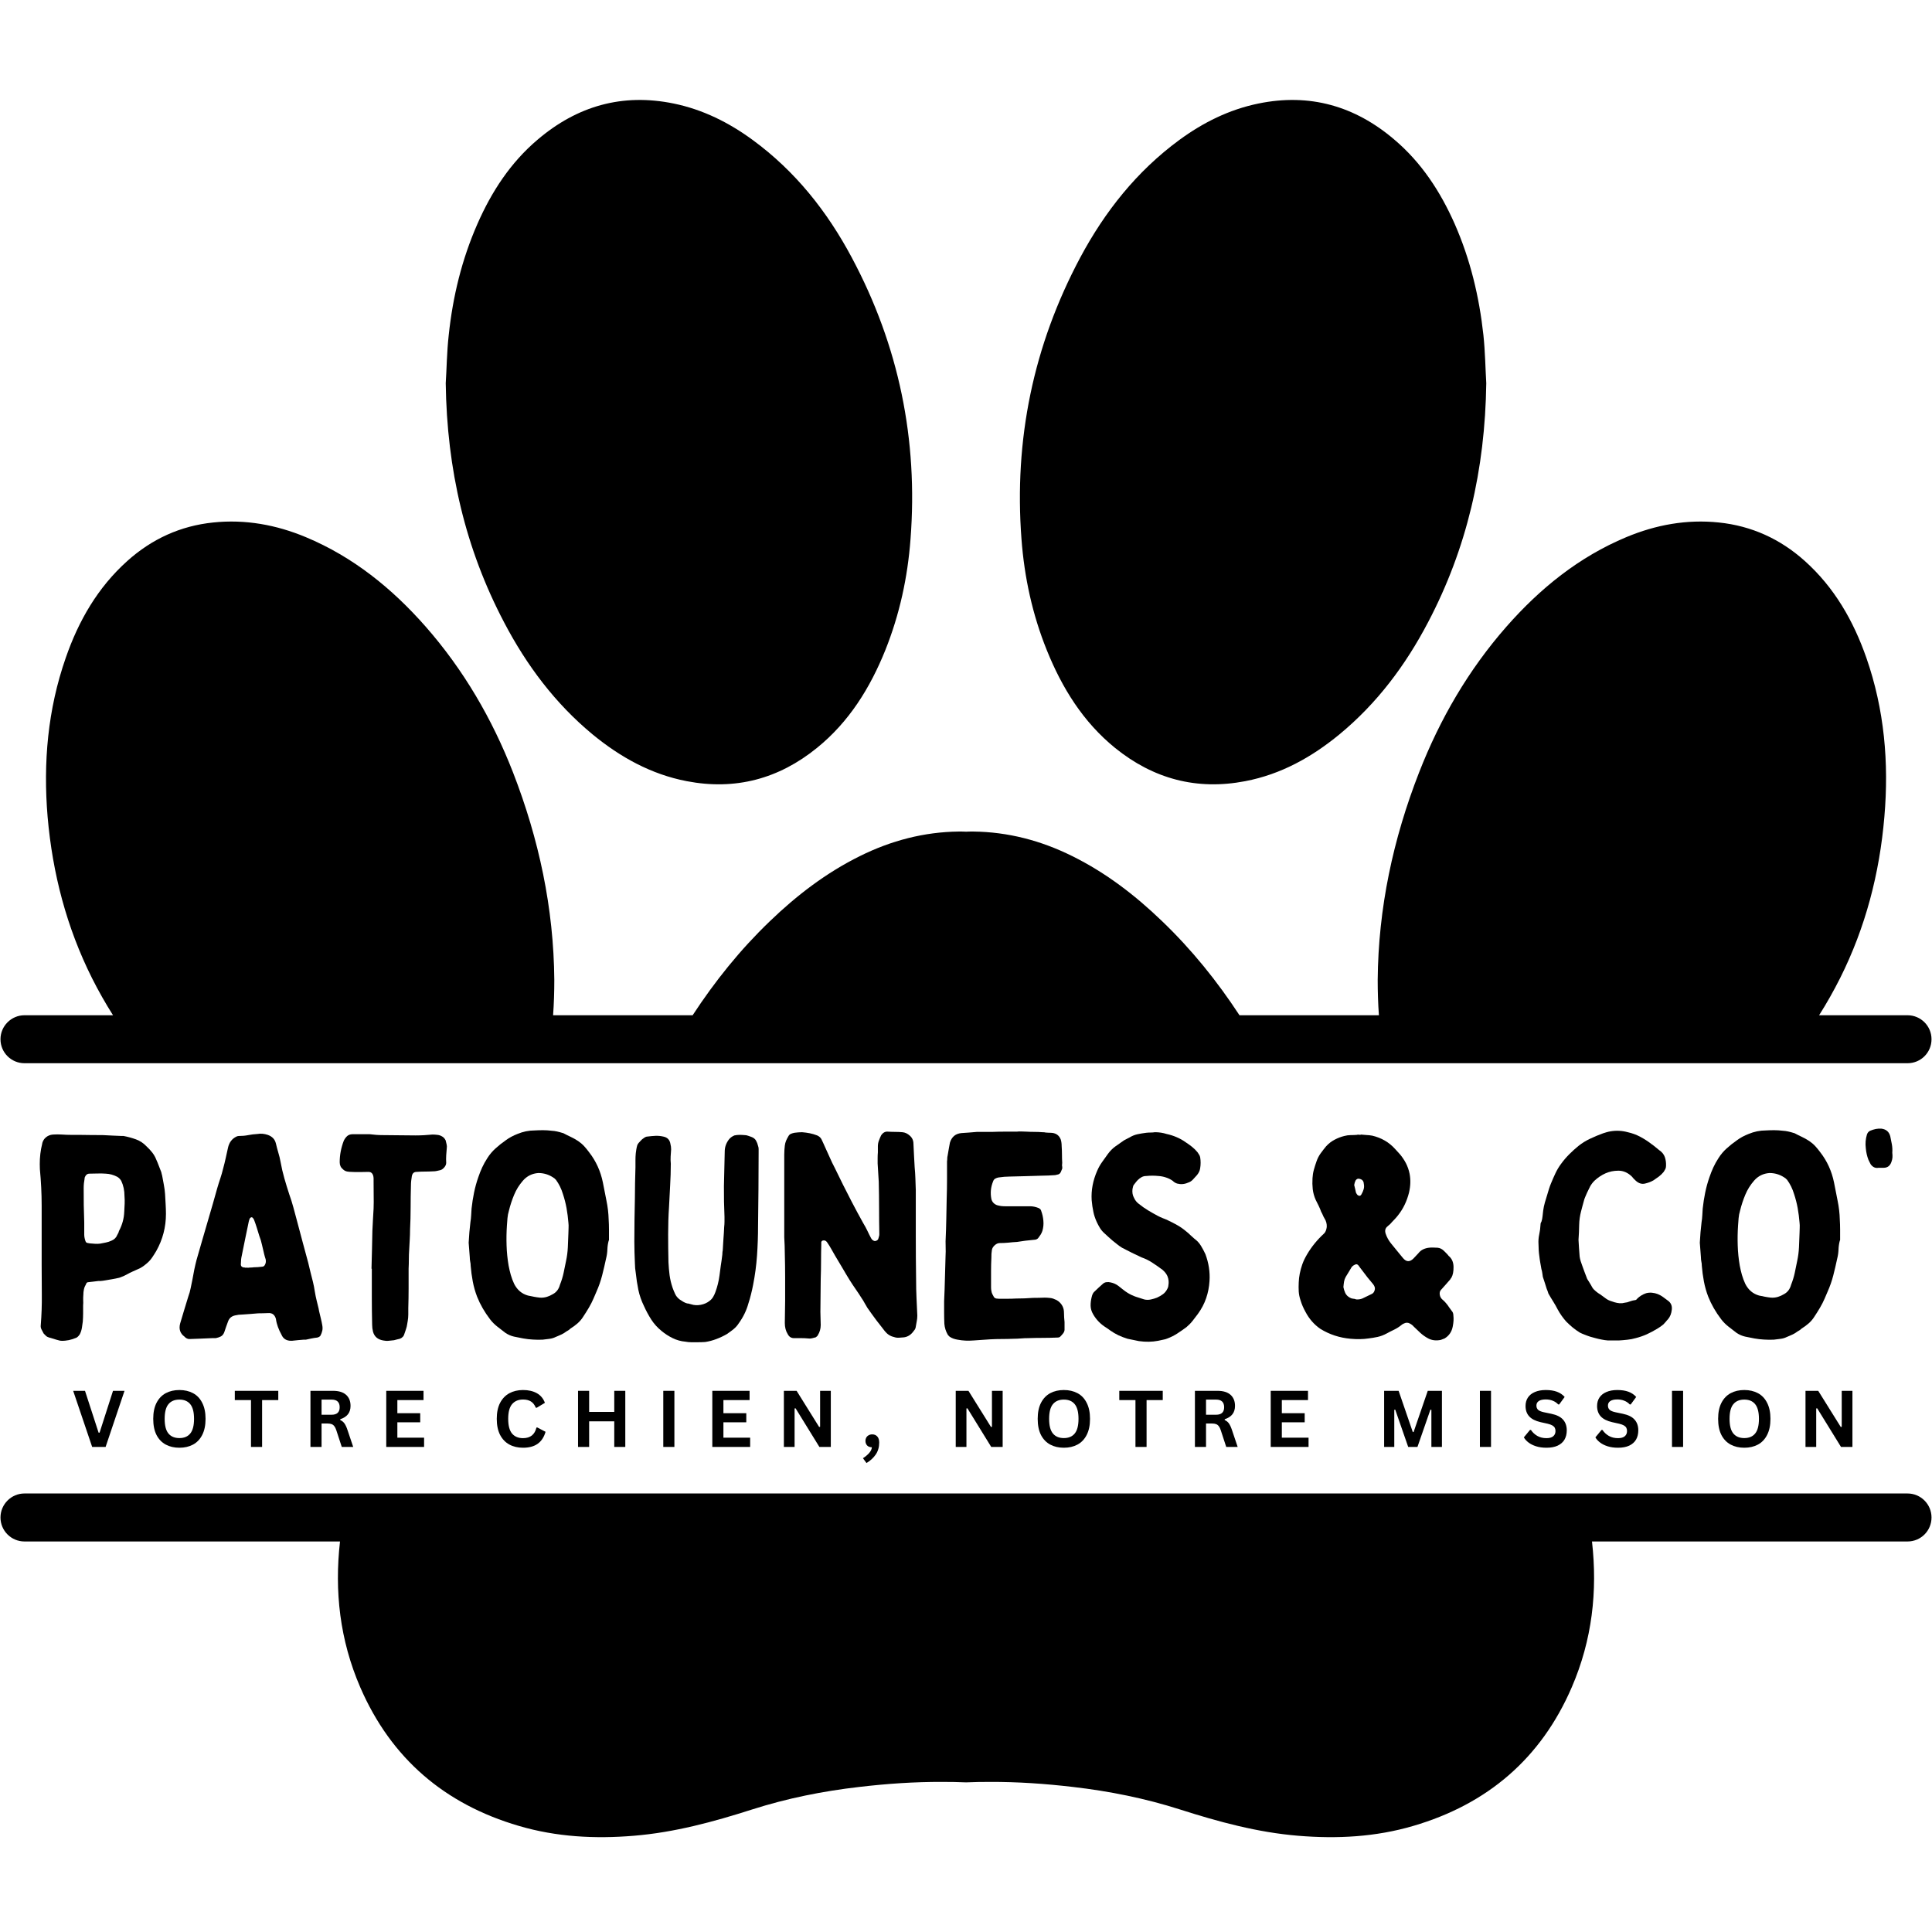 <svg version="1.2" preserveAspectRatio="xMidYMid meet" height="500" viewBox="0 0 375 375" zoomAndPan="magnify" width="500" xmlns:xlink="http://www.w3.org/1999/xlink" xmlns="http://www.w3.org/2000/svg"><defs></defs><g id="eac3cd3f0c"><rect style="fill:#ffffff;fill-opacity:1;stroke:none;" height="375" y="0" width="375" x="0"></rect><rect style="fill:#ffffff;fill-opacity:1;stroke:none;" height="375" y="0" width="375" x="0"></rect><path d="M 370.246 289.883 L 4.75 289.883 C 2.191 289.883 0.094 291.98 0.094 294.543 C 0.094 297.125 2.191 299.199 4.75 299.199 L 65.996 299.199 C 64.902 308.84 65.949 318.316 69.93 327.516 C 75.918 341.324 86.328 350.199 100.719 354.41 C 108.008 356.555 115.484 356.949 123.027 356.32 C 130.922 355.672 138.465 353.621 145.965 351.223 C 152.746 349.055 159.684 347.66 166.785 346.844 C 172.141 346.215 177.496 345.844 182.898 345.867 C 184.438 345.867 185.973 345.887 187.512 345.957 C 189.051 345.887 190.562 345.867 192.102 345.867 C 197.504 345.844 202.883 346.215 208.238 346.844 C 215.316 347.66 222.277 349.055 229.059 351.223 C 236.555 353.621 244.102 355.672 251.973 356.32 C 259.539 356.949 267.016 356.555 274.305 354.41 C 288.695 350.199 299.105 341.324 305.07 327.516 C 309.047 318.316 310.098 308.84 309.004 299.199 L 370.246 299.199 C 372.832 299.199 374.906 297.125 374.906 294.543 C 374.906 291.98 372.832 289.883 370.246 289.883 Z M 4.75 206.371 L 370.246 206.371 C 372.832 206.371 374.906 204.301 374.906 201.715 C 374.906 199.156 372.832 197.059 370.246 197.059 L 353.086 197.059 C 354.551 194.754 355.902 192.355 357.16 189.863 C 362.098 180.012 364.824 169.531 365.754 158.562 C 366.664 148.039 365.754 137.699 362.262 127.684 C 359.746 120.488 356.043 114.016 350.293 108.867 C 345.539 104.609 339.977 102.07 333.617 101.414 C 327.398 100.766 321.418 101.859 315.664 104.258 C 306.465 108.102 298.941 114.199 292.422 121.605 C 285.039 130.012 279.5 139.539 275.445 149.926 C 270.391 162.871 267.527 176.262 267.41 190.188 C 267.41 192.496 267.48 194.777 267.645 197.059 L 240.582 197.059 C 236.254 190.445 231.316 184.32 225.586 178.824 C 220.348 173.773 214.641 169.391 208.098 166.156 C 202.043 163.152 195.637 161.473 188.91 161.402 C 188.441 161.402 187.977 161.402 187.512 161.43 C 187.047 161.402 186.582 161.402 186.113 161.402 C 179.387 161.473 172.98 163.152 166.926 166.156 C 160.383 169.391 154.652 173.773 149.414 178.824 C 143.684 184.32 138.77 190.445 134.441 197.059 L 107.355 197.059 C 107.52 194.777 107.59 192.496 107.59 190.188 C 107.473 176.262 104.609 162.871 99.578 149.926 C 95.527 139.539 89.984 130.012 82.602 121.605 C 76.082 114.199 68.559 108.102 59.359 104.258 C 53.609 101.859 47.602 100.766 41.383 101.414 C 35.023 102.07 29.48 104.609 24.73 108.867 C 18.98 114.016 15.254 120.488 12.762 127.684 C 9.266 137.699 8.359 148.039 9.242 158.562 C 10.199 169.531 12.926 180.012 17.863 189.863 C 19.117 192.355 20.473 194.754 21.938 197.059 L 4.75 197.059 C 2.191 197.059 0.094 199.156 0.094 201.715 C 0.094 204.301 2.191 206.371 4.75 206.371 Z M 115.016 142.543 C 120.398 146.969 126.383 150.297 133.297 151.625 C 142.73 153.441 151.16 151.18 158.566 145.172 C 164.805 140.121 168.883 133.531 171.84 126.195 C 174.609 119.277 176.172 112.082 176.73 104.656 C 178.219 85.348 174.469 67.113 165.344 50.02 C 160.57 41.055 154.371 33.23 146.105 27.176 C 141.473 23.777 136.422 21.262 130.781 20.098 C 120.816 18.047 112.035 20.562 104.352 27.105 C 99.09 31.555 95.41 37.211 92.66 43.477 C 89.633 50.371 87.887 57.566 87.098 65.043 C 86.723 68.348 86.699 71.676 86.516 74.379 C 86.746 91.148 90.309 106.469 97.855 120.816 C 102.211 129.129 107.754 136.535 115.016 142.543 Z M 198.27 104.656 C 196.805 85.348 200.551 67.113 209.656 50.02 C 214.453 41.055 220.652 33.23 228.895 27.176 C 233.527 23.777 238.582 21.262 244.242 20.098 C 254.184 18.047 262.988 20.562 270.648 27.105 C 275.91 31.555 279.59 37.211 282.363 43.477 C 285.391 50.371 287.113 57.566 287.93 65.043 C 288.277 68.348 288.32 71.676 288.484 74.379 C 288.254 91.148 284.715 106.469 277.168 120.816 C 272.812 129.129 267.27 136.535 259.984 142.543 C 254.602 146.969 248.641 150.297 241.703 151.625 C 232.27 153.441 223.863 151.18 216.434 145.172 C 210.219 140.121 206.141 133.531 203.184 126.195 C 200.391 119.277 198.828 112.082 198.27 104.656" style="stroke:none;fill-rule:nonzero;fill:#000000;fill-opacity:1;"></path><g style="fill:#000000;fill-opacity:1;"><g transform="translate(5.367, 259.511)"><path d="M 9.859 -39.234 C 10.68 -39.234 11.488 -39.223 12.281 -39.203 C 13.082 -39.191 13.859 -39.188 14.609 -39.188 C 15.254 -39.145 15.879 -39.113 16.484 -39.094 C 17.086 -39.082 17.691 -39.055 18.297 -39.016 C 18.367 -39.016 18.43 -39.016 18.484 -39.016 C 18.547 -39.016 18.594 -39.016 18.625 -39.016 C 19.457 -38.859 20.258 -38.641 21.031 -38.359 C 21.812 -38.078 22.504 -37.613 23.109 -36.969 C 23.516 -36.594 23.879 -36.195 24.203 -35.781 C 24.523 -35.363 24.781 -34.91 24.969 -34.422 C 25.156 -34.016 25.32 -33.609 25.469 -33.203 C 25.625 -32.805 25.781 -32.406 25.938 -32 C 25.969 -31.883 25.992 -31.77 26.016 -31.656 C 26.035 -31.539 26.066 -31.426 26.109 -31.312 C 26.223 -30.707 26.332 -30.113 26.438 -29.531 C 26.551 -28.945 26.629 -28.352 26.672 -27.75 C 26.711 -27.102 26.75 -26.457 26.781 -25.812 C 26.82 -25.176 26.844 -24.535 26.844 -23.891 C 26.844 -21.328 26.219 -18.93 24.969 -16.703 C 24.707 -16.254 24.426 -15.812 24.125 -15.375 C 23.82 -14.938 23.461 -14.551 23.047 -14.219 C 22.785 -13.988 22.508 -13.781 22.219 -13.594 C 21.938 -13.406 21.645 -13.254 21.344 -13.141 C 20.969 -12.984 20.617 -12.828 20.297 -12.672 C 19.973 -12.523 19.645 -12.359 19.312 -12.172 C 18.852 -11.91 18.344 -11.688 17.781 -11.5 C 17.289 -11.383 16.77 -11.281 16.219 -11.188 C 15.676 -11.094 15.141 -11.004 14.609 -10.922 C 14.453 -10.891 14.305 -10.875 14.172 -10.875 C 14.047 -10.875 13.91 -10.875 13.766 -10.875 C 13.422 -10.832 13.078 -10.789 12.734 -10.75 C 12.398 -10.719 12.082 -10.68 11.781 -10.641 C 11.551 -10.641 11.398 -10.508 11.328 -10.25 C 11.141 -9.945 11.004 -9.613 10.922 -9.25 C 10.848 -8.895 10.812 -8.547 10.812 -8.203 C 10.781 -7.867 10.77 -7.52 10.781 -7.156 C 10.801 -6.801 10.797 -6.453 10.766 -6.109 C 10.766 -5.617 10.766 -5.109 10.766 -4.578 C 10.766 -4.055 10.742 -3.531 10.703 -3 C 10.66 -2.625 10.602 -2.219 10.531 -1.781 C 10.457 -1.344 10.328 -0.938 10.141 -0.562 C 9.953 -0.258 9.742 -0.035 9.516 0.109 C 8.492 0.566 7.492 0.773 6.516 0.734 C 6.359 0.734 6.172 0.695 5.953 0.625 C 5.648 0.551 5.352 0.461 5.062 0.359 C 4.781 0.266 4.488 0.18 4.188 0.109 C 3.926 0.035 3.719 -0.07 3.562 -0.219 C 3.414 -0.375 3.266 -0.523 3.109 -0.672 C 2.961 -0.941 2.82 -1.207 2.688 -1.469 C 2.551 -1.738 2.504 -2.023 2.547 -2.328 C 2.703 -4.285 2.77 -6.234 2.75 -8.172 C 2.727 -10.117 2.719 -12.078 2.719 -14.047 C 2.719 -15.93 2.719 -17.836 2.719 -19.766 C 2.719 -21.691 2.719 -23.613 2.719 -25.531 C 2.719 -27.832 2.602 -30.176 2.375 -32.562 C 2.344 -33.195 2.344 -33.852 2.375 -34.531 C 2.414 -35.219 2.492 -35.879 2.609 -36.516 C 2.641 -36.629 2.664 -36.754 2.688 -36.891 C 2.707 -37.023 2.738 -37.164 2.781 -37.312 C 2.852 -37.883 3.086 -38.348 3.484 -38.703 C 3.879 -39.055 4.359 -39.254 4.922 -39.297 C 5.523 -39.336 6.109 -39.336 6.672 -39.297 C 7.242 -39.254 7.812 -39.234 8.375 -39.234 C 8.645 -39.234 8.898 -39.234 9.141 -39.234 C 9.391 -39.234 9.629 -39.234 9.859 -39.234 Z M 10.984 -22.25 C 10.984 -21.832 10.984 -21.426 10.984 -21.031 C 10.984 -20.633 10.984 -20.227 10.984 -19.812 C 10.984 -19.664 10.992 -19.535 11.016 -19.422 C 11.035 -19.305 11.062 -19.176 11.094 -19.031 C 11.176 -18.688 11.266 -18.469 11.359 -18.375 C 11.453 -18.281 11.688 -18.211 12.062 -18.172 C 12.406 -18.141 12.742 -18.113 13.078 -18.094 C 13.422 -18.07 13.758 -18.082 14.094 -18.125 C 14.477 -18.195 14.848 -18.27 15.203 -18.344 C 15.555 -18.414 15.906 -18.531 16.25 -18.688 C 16.812 -18.914 17.191 -19.289 17.391 -19.812 C 17.461 -19.926 17.523 -20.039 17.578 -20.156 C 17.641 -20.27 17.688 -20.406 17.719 -20.562 C 18.363 -21.758 18.707 -23.02 18.75 -24.344 C 18.781 -24.875 18.805 -25.383 18.828 -25.875 C 18.848 -26.363 18.836 -26.852 18.797 -27.344 C 18.797 -28.438 18.586 -29.422 18.172 -30.297 C 17.984 -30.629 17.723 -30.895 17.391 -31.094 C 16.672 -31.469 15.93 -31.672 15.172 -31.703 C 14.641 -31.742 14.098 -31.754 13.547 -31.734 C 13.004 -31.711 12.473 -31.703 11.953 -31.703 C 11.648 -31.703 11.406 -31.551 11.219 -31.25 C 11.176 -31.176 11.133 -31.094 11.094 -31 C 11.062 -30.906 11.047 -30.801 11.047 -30.688 C 11.004 -30.426 10.961 -30.145 10.922 -29.844 C 10.891 -29.539 10.875 -29.238 10.875 -28.938 C 10.875 -27.844 10.879 -26.727 10.891 -25.594 C 10.91 -24.457 10.941 -23.344 10.984 -22.25 Z M 10.984 -22.25" style="stroke:none"></path></g></g><g style="fill:#000000;fill-opacity:1;"><g transform="translate(33.617, 259.511)"><path d="M 22.875 0.734 C 21.969 0.734 21.348 0.336 21.016 -0.453 C 20.742 -0.941 20.516 -1.441 20.328 -1.953 C 20.141 -2.461 20.008 -2.984 19.938 -3.516 C 19.707 -4.336 19.195 -4.711 18.406 -4.641 C 18.102 -4.641 17.781 -4.629 17.438 -4.609 C 17.102 -4.598 16.785 -4.594 16.484 -4.594 C 15.984 -4.551 15.477 -4.508 14.969 -4.469 C 14.469 -4.438 13.953 -4.398 13.422 -4.359 C 12.93 -4.359 12.457 -4.301 12 -4.188 C 11.32 -4.039 10.867 -3.645 10.641 -3 C 10.523 -2.656 10.398 -2.312 10.266 -1.969 C 10.141 -1.633 10.02 -1.281 9.906 -0.906 C 9.758 -0.531 9.539 -0.266 9.25 -0.109 C 8.969 0.035 8.641 0.145 8.266 0.219 C 8.148 0.219 8.035 0.219 7.922 0.219 C 7.805 0.219 7.695 0.219 7.594 0.219 C 6.875 0.258 6.156 0.289 5.438 0.312 C 4.719 0.332 4 0.359 3.281 0.391 C 2.977 0.43 2.676 0.336 2.375 0.109 C 2.344 0.078 2.316 0.051 2.297 0.031 C 2.273 0.008 2.242 -0.02 2.203 -0.062 C 1.336 -0.695 1.055 -1.562 1.359 -2.656 C 1.617 -3.531 1.879 -4.398 2.141 -5.266 C 2.41 -6.129 2.676 -7 2.938 -7.875 C 3.133 -8.395 3.285 -8.93 3.391 -9.484 C 3.504 -10.035 3.617 -10.594 3.734 -11.156 C 3.848 -11.801 3.969 -12.441 4.094 -13.078 C 4.227 -13.723 4.375 -14.348 4.531 -14.953 C 4.906 -16.273 5.289 -17.613 5.688 -18.969 C 6.082 -20.332 6.473 -21.672 6.859 -22.984 C 7.148 -23.973 7.438 -24.957 7.719 -25.938 C 8.008 -26.914 8.285 -27.895 8.547 -28.875 C 8.734 -29.52 8.93 -30.148 9.141 -30.766 C 9.348 -31.391 9.531 -32.023 9.688 -32.672 C 9.875 -33.348 10.039 -34.023 10.188 -34.703 C 10.344 -35.391 10.492 -36.07 10.641 -36.75 C 10.867 -37.77 11.414 -38.488 12.281 -38.906 C 12.438 -38.977 12.586 -39.016 12.734 -39.016 C 13.379 -39.016 13.992 -39.07 14.578 -39.188 C 15.16 -39.301 15.754 -39.375 16.359 -39.406 C 17.004 -39.52 17.664 -39.461 18.344 -39.234 C 19.219 -38.93 19.75 -38.367 19.938 -37.547 C 20.082 -36.941 20.238 -36.352 20.406 -35.781 C 20.582 -35.219 20.727 -34.613 20.844 -33.969 C 21.031 -32.914 21.273 -31.859 21.578 -30.797 C 21.879 -29.742 22.195 -28.707 22.531 -27.688 C 22.832 -26.852 23.098 -26.008 23.328 -25.156 C 23.555 -24.312 23.785 -23.457 24.016 -22.594 C 24.391 -21.238 24.754 -19.867 25.109 -18.484 C 25.473 -17.109 25.844 -15.738 26.219 -14.375 C 26.363 -13.781 26.508 -13.172 26.656 -12.547 C 26.812 -11.922 26.969 -11.305 27.125 -10.703 C 27.27 -10.098 27.391 -9.484 27.484 -8.859 C 27.586 -8.234 27.711 -7.617 27.859 -7.016 C 27.93 -6.68 28.016 -6.344 28.109 -6 C 28.203 -5.664 28.27 -5.348 28.312 -5.047 C 28.426 -4.547 28.539 -4.066 28.656 -3.609 C 28.77 -3.16 28.863 -2.711 28.938 -2.266 C 29.008 -1.891 29.008 -1.539 28.938 -1.219 C 28.863 -0.895 28.75 -0.582 28.594 -0.281 C 28.477 -0.094 28.27 0.035 27.969 0.109 C 27.594 0.148 27.223 0.207 26.859 0.281 C 26.504 0.352 26.141 0.43 25.766 0.516 C 25.723 0.516 25.664 0.516 25.594 0.516 C 25.52 0.516 25.445 0.516 25.375 0.516 C 24.988 0.547 24.609 0.578 24.234 0.609 C 23.859 0.648 23.461 0.691 23.047 0.734 C 23.004 0.734 22.961 0.734 22.922 0.734 C 22.891 0.734 22.875 0.734 22.875 0.734 Z M 14.438 -13.484 C 14.438 -13.441 14.438 -13.422 14.438 -13.422 C 14.625 -13.461 14.82 -13.484 15.031 -13.484 C 15.238 -13.484 15.438 -13.5 15.625 -13.531 C 15.895 -13.531 16.16 -13.539 16.422 -13.562 C 16.68 -13.582 16.945 -13.609 17.219 -13.641 C 17.52 -13.641 17.727 -13.789 17.844 -14.094 C 17.988 -14.363 18.023 -14.688 17.953 -15.062 C 17.91 -15.25 17.859 -15.414 17.797 -15.562 C 17.742 -15.719 17.703 -15.875 17.672 -16.031 C 17.516 -16.664 17.367 -17.285 17.234 -17.891 C 17.109 -18.492 16.93 -19.082 16.703 -19.656 C 16.555 -20.176 16.395 -20.703 16.219 -21.234 C 16.051 -21.766 15.875 -22.273 15.688 -22.766 C 15.613 -22.91 15.555 -23.004 15.516 -23.047 C 15.328 -23.305 15.117 -23.305 14.891 -23.047 C 14.848 -22.973 14.805 -22.879 14.766 -22.766 C 14.734 -22.648 14.703 -22.535 14.672 -22.422 C 14.441 -21.328 14.211 -20.223 13.984 -19.109 C 13.754 -17.992 13.531 -16.891 13.312 -15.797 C 13.195 -15.305 13.141 -14.797 13.141 -14.266 C 13.066 -13.742 13.332 -13.484 13.938 -13.484 C 14.008 -13.441 14.094 -13.43 14.188 -13.453 C 14.281 -13.473 14.363 -13.484 14.438 -13.484 Z M 14.438 -13.484" style="stroke:none"></path></g></g><g style="fill:#000000;fill-opacity:1;"><g transform="translate(64.811, 259.511)"><path d="M 7.297 -13.25 C 7.336 -14.457 7.367 -15.676 7.391 -16.906 C 7.41 -18.133 7.438 -19.367 7.469 -20.609 C 7.508 -21.328 7.547 -22.047 7.578 -22.766 C 7.617 -23.484 7.66 -24.203 7.703 -24.922 C 7.734 -25.785 7.738 -26.641 7.719 -27.484 C 7.707 -28.336 7.703 -29.195 7.703 -30.062 C 7.703 -30.176 7.703 -30.301 7.703 -30.438 C 7.703 -30.57 7.703 -30.691 7.703 -30.797 C 7.703 -30.992 7.664 -31.203 7.594 -31.422 C 7.438 -31.836 7.148 -32.047 6.734 -32.047 C 6.172 -32.047 5.602 -32.035 5.031 -32.016 C 4.469 -32.004 3.922 -32.016 3.391 -32.047 C 3.129 -32.047 2.848 -32.07 2.547 -32.125 C 2.242 -32.188 1.977 -32.332 1.75 -32.562 C 1.332 -32.895 1.125 -33.348 1.125 -33.922 C 1.125 -34.641 1.191 -35.348 1.328 -36.047 C 1.461 -36.742 1.66 -37.43 1.922 -38.109 C 2.109 -38.484 2.332 -38.785 2.594 -39.016 C 2.863 -39.242 3.207 -39.359 3.625 -39.359 C 4.188 -39.359 4.738 -39.359 5.281 -39.359 C 5.832 -39.359 6.395 -39.359 6.969 -39.359 C 7.383 -39.316 7.797 -39.273 8.203 -39.234 C 8.617 -39.203 9.02 -39.188 9.406 -39.188 C 10.5 -39.188 11.582 -39.176 12.656 -39.156 C 13.727 -39.133 14.797 -39.125 15.859 -39.125 C 16.422 -39.125 16.973 -39.141 17.516 -39.172 C 18.066 -39.211 18.609 -39.254 19.141 -39.297 C 19.441 -39.297 19.754 -39.273 20.078 -39.234 C 20.398 -39.203 20.691 -39.109 20.953 -38.953 C 21.254 -38.805 21.5 -38.547 21.688 -38.172 C 21.758 -37.898 21.82 -37.641 21.875 -37.391 C 21.938 -37.148 21.945 -36.898 21.906 -36.641 C 21.875 -36.18 21.836 -35.719 21.797 -35.25 C 21.766 -34.781 21.766 -34.301 21.797 -33.812 C 21.797 -33.508 21.672 -33.211 21.422 -32.922 C 21.18 -32.641 20.93 -32.461 20.672 -32.391 C 20.441 -32.348 20.211 -32.297 19.984 -32.234 C 19.766 -32.18 19.52 -32.156 19.25 -32.156 C 18.719 -32.125 18.176 -32.109 17.625 -32.109 C 17.082 -32.109 16.551 -32.086 16.031 -32.047 C 15.531 -32.047 15.227 -31.766 15.125 -31.203 C 15.082 -30.898 15.039 -30.598 15 -30.297 C 14.969 -29.992 14.953 -29.691 14.953 -29.391 C 14.91 -27.953 14.891 -26.523 14.891 -25.109 C 14.891 -23.691 14.852 -22.27 14.781 -20.844 C 14.781 -20.195 14.758 -19.539 14.719 -18.875 C 14.688 -18.219 14.648 -17.551 14.609 -16.875 C 14.566 -16.27 14.547 -15.664 14.547 -15.062 C 14.547 -14.457 14.531 -13.852 14.5 -13.25 C 14.5 -11.969 14.5 -10.691 14.5 -9.422 C 14.5 -8.16 14.477 -6.891 14.438 -5.609 C 14.438 -5.191 14.438 -4.773 14.438 -4.359 C 14.438 -3.941 14.398 -3.523 14.328 -3.109 C 14.285 -2.848 14.242 -2.602 14.203 -2.375 C 14.172 -2.145 14.117 -1.922 14.047 -1.703 C 14.004 -1.547 13.953 -1.383 13.891 -1.219 C 13.836 -1.051 13.773 -0.867 13.703 -0.672 C 13.586 -0.18 13.285 0.156 12.797 0.344 C 12.648 0.375 12.473 0.414 12.266 0.469 C 12.055 0.531 11.859 0.582 11.672 0.625 C 11.328 0.656 10.984 0.691 10.641 0.734 C 10.305 0.773 9.945 0.754 9.562 0.672 C 8.508 0.484 7.852 -0.078 7.594 -1.016 C 7.477 -1.473 7.422 -1.926 7.422 -2.375 C 7.379 -4.188 7.359 -6 7.359 -7.812 C 7.359 -9.625 7.359 -11.438 7.359 -13.25 C 7.316 -13.25 7.297 -13.25 7.297 -13.25 Z M 7.297 -13.25" style="stroke:none"></path></g></g><g style="fill:#000000;fill-opacity:1;"><g transform="translate(88.702, 259.511)"><path d="M 2.266 -18.297 C 2.336 -19.691 2.453 -21.031 2.609 -22.312 C 2.68 -22.727 2.727 -23.16 2.75 -23.609 C 2.77 -24.066 2.797 -24.504 2.828 -24.922 C 2.941 -25.973 3.102 -27.008 3.312 -28.031 C 3.52 -29.051 3.797 -30.051 4.141 -31.031 C 4.359 -31.676 4.609 -32.305 4.891 -32.922 C 5.18 -33.547 5.516 -34.145 5.891 -34.719 C 6.336 -35.426 6.863 -36.051 7.469 -36.594 C 8.07 -37.145 8.734 -37.672 9.453 -38.172 C 9.797 -38.43 10.164 -38.664 10.562 -38.875 C 10.957 -39.082 11.344 -39.258 11.719 -39.406 C 12.812 -39.863 13.926 -40.094 15.062 -40.094 C 15.594 -40.125 16.141 -40.141 16.703 -40.141 C 17.266 -40.141 17.832 -40.102 18.406 -40.031 C 19.008 -40 19.727 -39.848 20.562 -39.578 C 20.562 -39.578 20.566 -39.578 20.578 -39.578 C 20.598 -39.578 20.609 -39.578 20.609 -39.578 C 21.098 -39.316 21.586 -39.07 22.078 -38.844 C 22.566 -38.613 23.039 -38.348 23.5 -38.047 C 23.945 -37.742 24.344 -37.406 24.688 -37.031 C 25.031 -36.656 25.352 -36.258 25.656 -35.844 C 26.977 -34.145 27.863 -32.203 28.312 -30.016 C 28.539 -28.836 28.773 -27.645 29.016 -26.438 C 29.266 -25.227 29.406 -24.02 29.438 -22.812 C 29.477 -22.176 29.5 -21.516 29.5 -20.828 C 29.5 -20.148 29.5 -19.492 29.5 -18.859 C 29.5 -18.785 29.477 -18.727 29.438 -18.688 C 29.289 -18.125 29.207 -17.547 29.188 -16.953 C 29.164 -16.367 29.082 -15.797 28.938 -15.234 C 28.707 -14.141 28.453 -13.047 28.172 -11.953 C 27.891 -10.859 27.52 -9.801 27.062 -8.781 C 26.875 -8.363 26.688 -7.926 26.5 -7.469 C 26.238 -6.863 25.938 -6.27 25.594 -5.688 C 25.25 -5.102 24.891 -4.531 24.516 -3.969 C 24.211 -3.477 23.844 -3.039 23.406 -2.656 C 22.977 -2.281 22.52 -1.941 22.031 -1.641 C 21.914 -1.523 21.789 -1.422 21.656 -1.328 C 21.52 -1.234 21.379 -1.148 21.234 -1.078 C 21.086 -0.961 20.938 -0.859 20.781 -0.766 C 20.633 -0.672 20.484 -0.586 20.328 -0.516 C 20.141 -0.43 19.941 -0.344 19.734 -0.25 C 19.523 -0.156 19.328 -0.07 19.141 0 C 18.766 0.188 18.359 0.305 17.922 0.359 C 17.484 0.422 17.055 0.473 16.641 0.516 C 16.035 0.547 15.41 0.539 14.766 0.5 C 14.129 0.469 13.492 0.395 12.859 0.281 C 12.254 0.164 11.656 0.047 11.062 -0.078 C 10.477 -0.211 9.926 -0.453 9.406 -0.797 C 8.875 -1.211 8.344 -1.625 7.812 -2.031 C 7.281 -2.445 6.812 -2.922 6.406 -3.453 C 5.344 -4.848 4.508 -6.301 3.906 -7.812 C 3.531 -8.789 3.25 -9.781 3.062 -10.781 C 2.875 -11.781 2.738 -12.789 2.656 -13.812 C 2.656 -14.113 2.625 -14.395 2.562 -14.656 C 2.508 -14.926 2.484 -15.191 2.484 -15.453 C 2.453 -15.941 2.414 -16.422 2.375 -16.891 C 2.344 -17.367 2.305 -17.836 2.266 -18.297 Z M 21.625 -20.156 C 21.625 -20.5 21.633 -20.836 21.656 -21.172 C 21.676 -21.516 21.664 -21.859 21.625 -22.203 C 21.551 -23.141 21.43 -24.07 21.266 -25 C 21.098 -25.926 20.863 -26.844 20.562 -27.75 C 20.258 -28.77 19.805 -29.691 19.203 -30.516 C 19.16 -30.555 19.117 -30.594 19.078 -30.625 C 19.047 -30.664 19.008 -30.707 18.969 -30.75 C 18.02 -31.469 16.961 -31.828 15.797 -31.828 C 14.586 -31.742 13.586 -31.25 12.797 -30.344 C 12.078 -29.52 11.508 -28.609 11.094 -27.609 C 10.676 -26.609 10.336 -25.578 10.078 -24.516 C 9.93 -24.023 9.836 -23.539 9.797 -23.062 C 9.754 -22.594 9.719 -22.113 9.688 -21.625 C 9.602 -20.344 9.582 -19.051 9.625 -17.75 C 9.664 -16.445 9.797 -15.156 10.016 -13.875 C 10.129 -13.27 10.27 -12.664 10.438 -12.062 C 10.613 -11.457 10.832 -10.875 11.094 -10.312 C 11.695 -9.133 12.586 -8.379 13.766 -8.047 C 14.141 -7.961 14.523 -7.883 14.922 -7.812 C 15.316 -7.738 15.703 -7.68 16.078 -7.641 C 16.535 -7.609 16.977 -7.656 17.406 -7.781 C 17.844 -7.914 18.25 -8.098 18.625 -8.328 C 19.312 -8.703 19.766 -9.305 19.984 -10.141 C 20.285 -10.891 20.52 -11.648 20.688 -12.422 C 20.863 -13.203 21.023 -13.988 21.172 -14.781 C 21.359 -15.645 21.473 -16.531 21.516 -17.438 C 21.555 -18.344 21.594 -19.25 21.625 -20.156 Z M 21.625 -20.156" style="stroke:none"></path></g></g><g style="fill:#000000;fill-opacity:1;"><g transform="translate(120.858, 259.511)"><path d="M 9 -25.25 C 8.883 -23.52 8.828 -21.75 8.828 -19.938 C 8.828 -18.125 8.848 -16.312 8.891 -14.5 C 8.93 -13.664 9.004 -12.832 9.109 -12 C 9.223 -11.176 9.414 -10.363 9.688 -9.562 C 9.832 -9.156 10 -8.75 10.188 -8.344 C 10.375 -7.945 10.66 -7.598 11.047 -7.297 C 11.266 -7.148 11.5 -7 11.75 -6.844 C 12 -6.695 12.254 -6.586 12.516 -6.516 C 12.66 -6.516 12.789 -6.492 12.906 -6.453 C 13.02 -6.422 13.156 -6.383 13.312 -6.344 C 13.875 -6.156 14.492 -6.125 15.172 -6.25 C 15.848 -6.383 16.414 -6.641 16.875 -7.016 C 17.176 -7.242 17.41 -7.508 17.578 -7.812 C 17.754 -8.113 17.895 -8.414 18 -8.719 C 18.195 -9.25 18.359 -9.773 18.484 -10.297 C 18.617 -10.828 18.723 -11.379 18.797 -11.953 C 18.867 -12.586 18.953 -13.219 19.047 -13.844 C 19.148 -14.469 19.238 -15.098 19.312 -15.734 C 19.344 -15.93 19.359 -16.113 19.359 -16.281 C 19.359 -16.445 19.379 -16.609 19.422 -16.766 C 19.461 -17.516 19.508 -18.273 19.562 -19.047 C 19.625 -19.828 19.672 -20.594 19.703 -21.344 C 19.742 -21.688 19.766 -22.023 19.766 -22.359 C 19.766 -22.703 19.766 -23.023 19.766 -23.328 C 19.723 -24.305 19.691 -25.297 19.672 -26.297 C 19.66 -27.297 19.656 -28.289 19.656 -29.281 C 19.688 -30.406 19.711 -31.523 19.734 -32.641 C 19.754 -33.754 19.781 -34.879 19.812 -36.016 C 19.812 -36.848 20.078 -37.617 20.609 -38.328 C 20.879 -38.672 21.238 -38.938 21.688 -39.125 C 22.031 -39.195 22.359 -39.234 22.672 -39.234 C 22.992 -39.234 23.328 -39.219 23.672 -39.188 C 23.898 -39.188 24.125 -39.145 24.344 -39.062 C 24.57 -38.988 24.781 -38.914 24.969 -38.844 C 25.383 -38.695 25.688 -38.461 25.875 -38.141 C 26.062 -37.816 26.195 -37.469 26.281 -37.094 C 26.352 -36.906 26.391 -36.707 26.391 -36.5 C 26.391 -36.289 26.391 -36.07 26.391 -35.844 C 26.391 -33.469 26.379 -31.086 26.359 -28.703 C 26.336 -26.328 26.312 -23.953 26.281 -21.578 C 26.281 -19.648 26.211 -17.723 26.078 -15.797 C 25.941 -13.867 25.688 -11.961 25.312 -10.078 C 25.195 -9.473 25.062 -8.867 24.906 -8.266 C 24.758 -7.66 24.594 -7.078 24.406 -6.516 C 24.031 -5.148 23.406 -3.863 22.531 -2.656 C 22.27 -2.238 21.93 -1.859 21.516 -1.516 C 21.098 -1.18 20.664 -0.863 20.219 -0.562 C 19.57 -0.188 18.898 0.129 18.203 0.391 C 17.504 0.66 16.781 0.852 16.031 0.969 C 15.57 1 15.109 1.016 14.641 1.016 C 14.172 1.016 13.707 1.016 13.25 1.016 C 13.062 1.016 12.879 1.004 12.703 0.984 C 12.535 0.973 12.359 0.945 12.172 0.906 C 11.305 0.832 10.484 0.602 9.703 0.219 C 8.93 -0.156 8.207 -0.625 7.531 -1.188 C 6.738 -1.832 6.078 -2.566 5.547 -3.391 C 5.016 -4.223 4.547 -5.094 4.141 -6 C 3.641 -7.02 3.273 -8.066 3.047 -9.141 C 2.828 -10.223 2.66 -11.312 2.547 -12.406 C 2.504 -12.707 2.461 -13.023 2.422 -13.359 C 2.391 -13.703 2.375 -14.023 2.375 -14.328 C 2.344 -15.047 2.316 -15.754 2.297 -16.453 C 2.273 -17.148 2.266 -17.836 2.266 -18.516 C 2.266 -19.953 2.273 -21.367 2.297 -22.766 C 2.316 -24.16 2.344 -25.555 2.375 -26.953 C 2.375 -27.93 2.383 -28.922 2.406 -29.922 C 2.426 -30.922 2.453 -31.93 2.484 -32.953 C 2.484 -33.41 2.484 -33.863 2.484 -34.312 C 2.484 -34.77 2.504 -35.223 2.547 -35.672 C 2.586 -35.93 2.625 -36.188 2.656 -36.438 C 2.695 -36.688 2.754 -36.941 2.828 -37.203 C 2.898 -37.391 2.992 -37.547 3.109 -37.672 C 3.223 -37.805 3.336 -37.93 3.453 -38.047 C 3.641 -38.273 3.883 -38.484 4.188 -38.672 C 4.414 -38.828 4.625 -38.906 4.812 -38.906 C 5.344 -38.977 5.863 -39.023 6.375 -39.047 C 6.883 -39.066 7.383 -39.02 7.875 -38.906 C 8.695 -38.75 9.164 -38.254 9.281 -37.422 C 9.32 -37.273 9.352 -37.113 9.375 -36.938 C 9.395 -36.77 9.406 -36.594 9.406 -36.406 C 9.363 -35.957 9.332 -35.492 9.312 -35.016 C 9.289 -34.547 9.301 -34.086 9.344 -33.641 C 9.344 -32.242 9.301 -30.852 9.219 -29.469 C 9.145 -28.094 9.07 -26.688 9 -25.25 Z M 9 -25.25" style="stroke:none"></path></g></g><g style="fill:#000000;fill-opacity:1;"><g transform="translate(149.957, 259.511)"><path d="M 2.266 -19.359 C 2.266 -21.441 2.266 -23.547 2.266 -25.672 C 2.266 -27.805 2.266 -29.93 2.266 -32.047 C 2.266 -32.617 2.266 -33.176 2.266 -33.719 C 2.266 -34.27 2.266 -34.828 2.266 -35.391 C 2.266 -35.691 2.273 -35.992 2.297 -36.297 C 2.316 -36.598 2.344 -36.879 2.375 -37.141 C 2.414 -37.484 2.5 -37.805 2.625 -38.109 C 2.758 -38.41 2.906 -38.691 3.062 -38.953 C 3.176 -39.18 3.344 -39.344 3.562 -39.438 C 3.789 -39.531 4.02 -39.598 4.25 -39.641 C 4.508 -39.672 4.754 -39.695 4.984 -39.719 C 5.211 -39.738 5.457 -39.75 5.719 -39.75 C 6.25 -39.707 6.75 -39.641 7.219 -39.547 C 7.688 -39.453 8.164 -39.312 8.656 -39.125 C 9.07 -38.938 9.359 -38.672 9.516 -38.328 C 9.629 -38.109 9.738 -37.875 9.844 -37.625 C 9.957 -37.383 10.07 -37.129 10.188 -36.859 C 10.488 -36.223 10.789 -35.555 11.094 -34.859 C 11.395 -34.16 11.719 -33.488 12.062 -32.844 C 13.113 -30.656 14.207 -28.469 15.344 -26.281 C 15.719 -25.562 16.094 -24.852 16.469 -24.156 C 16.852 -23.457 17.234 -22.766 17.609 -22.078 C 17.91 -21.586 18.176 -21.098 18.406 -20.609 C 18.633 -20.117 18.879 -19.629 19.141 -19.141 C 19.211 -19.066 19.25 -19.008 19.25 -18.969 C 19.52 -18.707 19.75 -18.594 19.938 -18.625 C 20.312 -18.707 20.52 -18.898 20.562 -19.203 C 20.594 -19.305 20.625 -19.414 20.656 -19.531 C 20.695 -19.645 20.719 -19.781 20.719 -19.938 C 20.688 -21.633 20.672 -23.332 20.672 -25.031 C 20.672 -26.727 20.648 -28.426 20.609 -30.125 C 20.578 -30.727 20.539 -31.32 20.5 -31.906 C 20.457 -32.488 20.422 -33.082 20.391 -33.688 C 20.391 -34.07 20.391 -34.43 20.391 -34.766 C 20.391 -35.109 20.406 -35.469 20.438 -35.844 C 20.438 -36.031 20.438 -36.227 20.438 -36.438 C 20.438 -36.645 20.438 -36.844 20.438 -37.031 C 20.438 -37.406 20.504 -37.77 20.641 -38.125 C 20.773 -38.488 20.914 -38.82 21.062 -39.125 C 21.406 -39.656 21.836 -39.898 22.359 -39.859 C 22.859 -39.828 23.344 -39.812 23.812 -39.812 C 24.281 -39.812 24.742 -39.789 25.203 -39.75 C 25.723 -39.707 26.207 -39.477 26.656 -39.062 C 27.113 -38.656 27.344 -38.129 27.344 -37.484 C 27.383 -36.734 27.422 -35.977 27.453 -35.219 C 27.492 -34.469 27.535 -33.711 27.578 -32.953 C 27.648 -32.234 27.695 -31.504 27.719 -30.766 C 27.738 -30.035 27.766 -29.289 27.797 -28.531 C 27.797 -25.625 27.797 -22.707 27.797 -19.781 C 27.797 -16.863 27.816 -13.93 27.859 -10.984 C 27.859 -9.848 27.883 -8.703 27.938 -7.547 C 28 -6.398 28.051 -5.266 28.094 -4.141 C 28.094 -3.754 28.051 -3.363 27.969 -2.969 C 27.895 -2.57 27.82 -2.164 27.75 -1.75 C 27.676 -1.531 27.562 -1.344 27.406 -1.188 C 26.914 -0.469 26.289 -0.051 25.531 0.062 C 25.195 0.094 24.859 0.117 24.516 0.141 C 24.18 0.16 23.863 0.113 23.562 0 C 22.875 -0.145 22.285 -0.52 21.797 -1.125 C 21.535 -1.469 21.266 -1.816 20.984 -2.172 C 20.703 -2.535 20.426 -2.891 20.156 -3.234 C 19.852 -3.641 19.551 -4.051 19.25 -4.469 C 18.945 -4.883 18.664 -5.281 18.406 -5.656 C 18.219 -5.957 18.035 -6.27 17.859 -6.594 C 17.691 -6.914 17.516 -7.207 17.328 -7.469 C 16.953 -8.07 16.566 -8.656 16.172 -9.219 C 15.773 -9.789 15.383 -10.379 15 -10.984 C 14.508 -11.773 14.031 -12.578 13.562 -13.391 C 13.094 -14.203 12.613 -15.004 12.125 -15.797 C 11.895 -16.211 11.656 -16.633 11.406 -17.062 C 11.164 -17.5 10.91 -17.91 10.641 -18.297 C 10.453 -18.598 10.227 -18.75 9.969 -18.75 C 9.664 -18.75 9.492 -18.633 9.453 -18.406 C 9.453 -18.332 9.453 -18.254 9.453 -18.172 C 9.453 -18.098 9.453 -18.023 9.453 -17.953 C 9.422 -16.859 9.406 -15.742 9.406 -14.609 C 9.406 -13.473 9.383 -12.359 9.344 -11.266 C 9.344 -10.211 9.332 -9.156 9.312 -8.094 C 9.289 -7.039 9.281 -5.969 9.281 -4.875 C 9.281 -4.457 9.289 -4.031 9.312 -3.594 C 9.332 -3.156 9.344 -2.734 9.344 -2.328 C 9.344 -1.609 9.156 -0.945 8.781 -0.344 C 8.738 -0.227 8.602 -0.094 8.375 0.062 C 8.113 0.133 7.867 0.195 7.641 0.25 C 7.41 0.312 7.164 0.32 6.906 0.281 C 6.457 0.238 6.004 0.219 5.547 0.219 C 5.098 0.219 4.629 0.219 4.141 0.219 C 3.609 0.219 3.207 -0.039 2.938 -0.562 C 2.562 -1.164 2.375 -1.883 2.375 -2.719 C 2.375 -3.438 2.383 -4.156 2.406 -4.875 C 2.426 -5.594 2.438 -6.305 2.438 -7.016 C 2.438 -8.566 2.438 -10.098 2.438 -11.609 C 2.438 -13.117 2.414 -14.629 2.375 -16.141 C 2.375 -16.672 2.363 -17.195 2.344 -17.719 C 2.332 -18.25 2.305 -18.797 2.266 -19.359 Z M 2.266 -19.359" style="stroke:none"></path></g></g><g style="fill:#000000;fill-opacity:1;"><g transform="translate(180.925, 259.511)"><path d="M 2.609 -18.578 C 2.68 -20.117 2.727 -21.562 2.75 -22.906 C 2.77 -24.25 2.797 -25.578 2.828 -26.891 C 2.867 -28.098 2.891 -29.305 2.891 -30.516 C 2.891 -31.723 2.891 -32.914 2.891 -34.094 C 2.922 -34.281 2.938 -34.469 2.938 -34.656 C 2.938 -34.844 2.957 -35.008 3 -35.156 C 3.07 -35.57 3.145 -36 3.219 -36.438 C 3.301 -36.875 3.379 -37.301 3.453 -37.719 C 3.797 -38.844 4.531 -39.461 5.656 -39.578 C 6.188 -39.617 6.707 -39.656 7.219 -39.688 C 7.727 -39.727 8.227 -39.77 8.719 -39.812 C 8.906 -39.812 9.102 -39.812 9.312 -39.812 C 9.52 -39.812 9.703 -39.812 9.859 -39.812 C 10.16 -39.812 10.469 -39.812 10.781 -39.812 C 11.102 -39.812 11.414 -39.812 11.719 -39.812 C 12.477 -39.844 13.254 -39.859 14.047 -39.859 C 14.836 -39.859 15.629 -39.859 16.422 -39.859 C 16.723 -39.898 17.035 -39.91 17.359 -39.891 C 17.68 -39.867 17.992 -39.859 18.297 -39.859 C 18.816 -39.828 19.344 -39.812 19.875 -39.812 C 20.406 -39.812 20.914 -39.789 21.406 -39.75 C 21.707 -39.75 21.914 -39.727 22.031 -39.688 C 22.219 -39.688 22.375 -39.676 22.5 -39.656 C 22.633 -39.645 22.781 -39.641 22.938 -39.641 C 23.957 -39.641 24.633 -39.203 24.969 -38.328 C 25.082 -37.953 25.141 -37.539 25.141 -37.094 C 25.18 -36.52 25.203 -35.957 25.203 -35.406 C 25.203 -34.863 25.219 -34.332 25.25 -33.812 C 25.25 -33.656 25.238 -33.52 25.219 -33.406 C 25.207 -33.289 25.219 -33.176 25.25 -33.062 C 25.289 -32.875 25.27 -32.695 25.188 -32.531 C 25.113 -32.363 25.039 -32.188 24.969 -32 C 24.852 -31.77 24.691 -31.625 24.484 -31.562 C 24.273 -31.508 24.078 -31.461 23.891 -31.422 C 23.441 -31.391 23 -31.363 22.562 -31.344 C 22.125 -31.32 21.68 -31.312 21.234 -31.312 C 20.211 -31.27 19.18 -31.238 18.141 -31.219 C 17.109 -31.207 16.082 -31.18 15.062 -31.141 C 14.383 -31.141 13.664 -31.082 12.906 -30.969 C 12.688 -30.938 12.473 -30.863 12.266 -30.75 C 12.055 -30.633 11.91 -30.445 11.828 -30.188 C 11.379 -29.082 11.27 -27.945 11.5 -26.781 C 11.645 -26.219 12.004 -25.82 12.578 -25.594 C 12.836 -25.52 13.098 -25.461 13.359 -25.422 C 13.629 -25.391 13.895 -25.375 14.156 -25.375 C 14.988 -25.375 15.812 -25.375 16.625 -25.375 C 17.438 -25.375 18.238 -25.375 19.031 -25.375 C 19.551 -25.375 20.098 -25.258 20.672 -25.031 C 20.973 -24.875 21.141 -24.688 21.172 -24.469 C 21.398 -23.863 21.539 -23.227 21.594 -22.562 C 21.656 -21.906 21.594 -21.254 21.406 -20.609 C 21.332 -20.379 21.227 -20.148 21.094 -19.922 C 20.957 -19.703 20.816 -19.5 20.672 -19.312 C 20.484 -19.008 20.16 -18.859 19.703 -18.859 C 19.172 -18.816 18.629 -18.758 18.078 -18.688 C 17.535 -18.613 17.004 -18.535 16.484 -18.453 C 15.91 -18.422 15.344 -18.375 14.781 -18.312 C 14.219 -18.258 13.672 -18.234 13.141 -18.234 C 12.797 -18.234 12.473 -18.098 12.172 -17.828 C 11.867 -17.566 11.68 -17.27 11.609 -16.938 C 11.566 -16.664 11.535 -16.406 11.516 -16.156 C 11.504 -15.914 11.5 -15.645 11.5 -15.344 C 11.457 -14.508 11.438 -13.676 11.438 -12.844 C 11.438 -12.02 11.438 -11.176 11.438 -10.312 C 11.438 -10.082 11.438 -9.852 11.438 -9.625 C 11.438 -9.395 11.457 -9.172 11.5 -8.953 C 11.531 -8.723 11.594 -8.516 11.688 -8.328 C 11.781 -8.141 11.883 -7.945 12 -7.75 C 12.113 -7.602 12.266 -7.508 12.453 -7.469 C 12.641 -7.438 12.812 -7.422 12.969 -7.422 C 13.5 -7.422 14.047 -7.422 14.609 -7.422 C 15.172 -7.422 15.738 -7.438 16.312 -7.469 C 16.832 -7.469 17.375 -7.477 17.938 -7.5 C 18.508 -7.52 19.062 -7.551 19.594 -7.594 C 20.008 -7.594 20.395 -7.598 20.75 -7.609 C 21.113 -7.629 21.484 -7.641 21.859 -7.641 C 22.191 -7.641 22.531 -7.617 22.875 -7.578 C 23.219 -7.547 23.539 -7.453 23.844 -7.297 C 23.957 -7.266 24.066 -7.219 24.172 -7.156 C 24.285 -7.102 24.383 -7.039 24.469 -6.969 C 25.219 -6.395 25.594 -5.641 25.594 -4.703 C 25.594 -4.398 25.602 -4.098 25.625 -3.797 C 25.645 -3.492 25.672 -3.191 25.703 -2.891 C 25.703 -2.617 25.703 -2.359 25.703 -2.109 C 25.703 -1.867 25.703 -1.617 25.703 -1.359 C 25.672 -1.098 25.566 -0.863 25.391 -0.656 C 25.223 -0.445 25.047 -0.25 24.859 -0.062 C 24.742 0.051 24.555 0.109 24.297 0.109 C 23.348 0.148 22.41 0.172 21.484 0.172 C 20.566 0.172 19.633 0.188 18.688 0.219 C 18.195 0.219 17.711 0.238 17.234 0.281 C 16.766 0.32 16.285 0.344 15.797 0.344 C 15.047 0.375 14.289 0.391 13.531 0.391 C 12.781 0.391 12.023 0.41 11.266 0.453 C 10.734 0.492 10.191 0.531 9.641 0.562 C 9.098 0.602 8.566 0.641 8.047 0.672 C 7.547 0.711 7.031 0.723 6.5 0.703 C 5.977 0.68 5.453 0.617 4.922 0.516 C 4.66 0.473 4.395 0.406 4.125 0.312 C 3.863 0.219 3.617 0.094 3.391 -0.062 C 3.316 -0.133 3.242 -0.207 3.172 -0.281 C 3.098 -0.352 3.039 -0.43 3 -0.516 C 2.656 -1.117 2.445 -1.797 2.375 -2.547 C 2.344 -3.305 2.328 -4.051 2.328 -4.781 C 2.328 -5.52 2.328 -6.25 2.328 -6.969 C 2.398 -8.438 2.453 -9.906 2.484 -11.375 C 2.523 -12.852 2.566 -14.328 2.609 -15.797 C 2.641 -16.328 2.645 -16.848 2.625 -17.359 C 2.613 -17.867 2.609 -18.273 2.609 -18.578 Z M 2.609 -18.578" style="stroke:none"></path></g></g><g style="fill:#000000;fill-opacity:1;"><g transform="translate(209.345, 259.511)"><path d="M 14.828 -39.75 C 15.629 -39.75 16.383 -39.633 17.094 -39.406 C 17.781 -39.258 18.43 -39.051 19.047 -38.781 C 19.672 -38.52 20.27 -38.18 20.844 -37.766 C 21.25 -37.504 21.641 -37.223 22.016 -36.922 C 22.398 -36.617 22.766 -36.258 23.109 -35.844 C 23.211 -35.688 23.312 -35.531 23.406 -35.375 C 23.508 -35.227 23.578 -35.062 23.609 -34.875 C 23.723 -34.164 23.723 -33.469 23.609 -32.781 C 23.578 -32.52 23.504 -32.273 23.391 -32.047 C 23.273 -31.816 23.141 -31.609 22.984 -31.422 C 22.723 -31.117 22.457 -30.828 22.188 -30.547 C 21.926 -30.266 21.609 -30.066 21.234 -29.953 C 20.555 -29.648 19.859 -29.594 19.141 -29.781 C 18.797 -29.895 18.516 -30.066 18.297 -30.297 C 17.879 -30.598 17.43 -30.82 16.953 -30.969 C 16.484 -31.125 16.004 -31.219 15.516 -31.25 C 14.723 -31.332 13.93 -31.332 13.141 -31.25 C 12.797 -31.25 12.488 -31.172 12.219 -31.016 C 11.957 -30.867 11.719 -30.688 11.5 -30.469 C 11.344 -30.312 11.207 -30.156 11.094 -30 C 10.977 -29.852 10.848 -29.688 10.703 -29.5 C 10.629 -29.383 10.582 -29.258 10.562 -29.125 C 10.539 -29 10.508 -28.859 10.469 -28.703 C 10.395 -28.066 10.492 -27.504 10.766 -27.016 C 10.984 -26.523 11.301 -26.129 11.719 -25.828 C 12.289 -25.367 12.883 -24.953 13.5 -24.578 C 14.125 -24.203 14.758 -23.844 15.406 -23.5 C 15.707 -23.344 16.023 -23.195 16.359 -23.062 C 16.703 -22.938 17.023 -22.801 17.328 -22.656 C 17.973 -22.352 18.598 -22.031 19.203 -21.688 C 19.805 -21.344 20.367 -20.945 20.891 -20.5 C 21.191 -20.27 21.461 -20.031 21.703 -19.781 C 21.953 -19.539 22.211 -19.305 22.484 -19.078 C 23.004 -18.703 23.426 -18.25 23.75 -17.719 C 24.07 -17.195 24.363 -16.648 24.625 -16.078 C 25.27 -14.348 25.535 -12.613 25.422 -10.875 C 25.348 -9.695 25.129 -8.582 24.766 -7.531 C 24.41 -6.477 23.875 -5.457 23.156 -4.469 C 22.82 -4.02 22.484 -3.578 22.141 -3.141 C 21.797 -2.703 21.398 -2.297 20.953 -1.922 C 20.391 -1.504 19.805 -1.098 19.203 -0.703 C 18.598 -0.305 17.953 0.02 17.266 0.281 C 17.004 0.395 16.711 0.477 16.391 0.531 C 16.066 0.594 15.754 0.66 15.453 0.734 C 14.285 0.961 13.039 0.984 11.719 0.797 C 11.344 0.711 10.961 0.633 10.578 0.562 C 10.203 0.488 9.848 0.414 9.516 0.344 C 8.91 0.156 8.32 -0.066 7.75 -0.328 C 7.188 -0.598 6.641 -0.922 6.109 -1.297 C 6.004 -1.379 5.883 -1.469 5.75 -1.562 C 5.613 -1.656 5.488 -1.738 5.375 -1.812 C 4.281 -2.488 3.43 -3.359 2.828 -4.422 C 2.523 -4.941 2.363 -5.477 2.344 -6.031 C 2.332 -6.582 2.398 -7.156 2.547 -7.75 C 2.66 -8.281 2.867 -8.66 3.172 -8.891 C 3.398 -9.117 3.633 -9.344 3.875 -9.562 C 4.125 -9.789 4.379 -10.02 4.641 -10.25 C 4.867 -10.477 5.125 -10.609 5.406 -10.641 C 5.688 -10.68 5.961 -10.664 6.234 -10.594 C 6.797 -10.477 7.301 -10.25 7.75 -9.906 C 8.051 -9.676 8.352 -9.438 8.656 -9.188 C 8.957 -8.945 9.258 -8.734 9.562 -8.547 C 10.062 -8.242 10.582 -8 11.125 -7.812 C 11.676 -7.625 12.211 -7.453 12.734 -7.297 C 13.148 -7.191 13.578 -7.188 14.016 -7.281 C 14.453 -7.375 14.859 -7.492 15.234 -7.641 C 15.648 -7.828 16.035 -8.051 16.391 -8.312 C 16.754 -8.582 17.047 -8.945 17.266 -9.406 C 17.379 -9.625 17.438 -9.828 17.438 -10.016 C 17.551 -10.617 17.492 -11.207 17.266 -11.781 C 17.078 -12.227 16.758 -12.645 16.312 -13.031 C 15.664 -13.52 15.008 -13.977 14.344 -14.406 C 13.688 -14.844 12.984 -15.191 12.234 -15.453 C 11.586 -15.754 10.953 -16.055 10.328 -16.359 C 9.711 -16.66 9.082 -16.984 8.438 -17.328 C 8.133 -17.516 7.832 -17.727 7.531 -17.969 C 7.227 -18.219 6.926 -18.457 6.625 -18.688 C 6.363 -18.914 6.098 -19.148 5.828 -19.391 C 5.566 -19.641 5.305 -19.879 5.047 -20.109 C 4.703 -20.41 4.406 -20.758 4.156 -21.156 C 3.914 -21.551 3.703 -21.953 3.516 -22.359 C 3.211 -23.047 3.004 -23.672 2.891 -24.234 C 2.734 -24.953 2.617 -25.727 2.547 -26.562 C 2.43 -28.477 2.789 -30.383 3.625 -32.281 C 3.883 -32.883 4.203 -33.445 4.578 -33.969 C 4.961 -34.5 5.344 -35.031 5.719 -35.562 C 6.133 -36.125 6.613 -36.602 7.156 -37 C 7.707 -37.395 8.266 -37.785 8.828 -38.172 C 9.016 -38.273 9.203 -38.375 9.391 -38.469 C 9.586 -38.57 9.758 -38.66 9.906 -38.734 C 10.395 -39.035 10.91 -39.242 11.453 -39.359 C 12.004 -39.473 12.566 -39.566 13.141 -39.641 C 13.441 -39.672 13.734 -39.688 14.016 -39.688 C 14.297 -39.688 14.566 -39.707 14.828 -39.75 Z M 14.828 -39.75" style="stroke:none"></path></g></g><g style="fill:#000000;fill-opacity:1;"><g transform="translate(238.557, 259.511)"><path d="" style="stroke:none"></path></g></g><g style="fill:#000000;fill-opacity:1;"><g transform="translate(249.88, 259.511)"><path d="M 14.219 -39.297 C 14.594 -39.254 14.969 -39.223 15.344 -39.203 C 15.719 -39.191 16.098 -39.148 16.484 -39.078 C 18.254 -38.66 19.723 -37.805 20.891 -36.516 C 21.047 -36.328 21.207 -36.148 21.375 -35.984 C 21.539 -35.816 21.703 -35.641 21.859 -35.453 C 22.305 -34.922 22.691 -34.344 23.016 -33.719 C 23.336 -33.094 23.57 -32.422 23.719 -31.703 C 23.945 -30.535 23.91 -29.312 23.609 -28.031 C 23.191 -26.363 22.492 -24.91 21.516 -23.672 C 21.285 -23.367 21.031 -23.07 20.75 -22.781 C 20.469 -22.5 20.195 -22.207 19.938 -21.906 C 19.852 -21.832 19.754 -21.75 19.641 -21.656 C 19.535 -21.562 19.441 -21.477 19.359 -21.406 C 18.984 -21.062 18.891 -20.609 19.078 -20.047 C 19.305 -19.367 19.648 -18.742 20.109 -18.172 C 20.516 -17.68 20.906 -17.203 21.281 -16.734 C 21.664 -16.266 22.047 -15.801 22.422 -15.344 C 23.066 -14.551 23.75 -14.516 24.469 -15.234 C 24.656 -15.422 24.82 -15.598 24.969 -15.766 C 25.125 -15.941 25.273 -16.102 25.422 -16.25 C 25.691 -16.594 26.004 -16.848 26.359 -17.016 C 26.711 -17.18 27.082 -17.285 27.469 -17.328 C 27.77 -17.367 28.062 -17.379 28.344 -17.359 C 28.625 -17.336 28.895 -17.328 29.156 -17.328 C 29.613 -17.285 30.031 -17.078 30.406 -16.703 C 30.562 -16.555 30.711 -16.406 30.859 -16.25 C 31.016 -16.102 31.164 -15.93 31.312 -15.734 C 31.914 -15.242 32.227 -14.547 32.25 -13.641 C 32.27 -12.734 32.129 -12.02 31.828 -11.5 C 31.742 -11.414 31.664 -11.301 31.594 -11.156 C 31.289 -10.812 30.988 -10.469 30.688 -10.125 C 30.383 -9.789 30.082 -9.453 29.781 -9.109 C 29.594 -8.891 29.523 -8.586 29.578 -8.203 C 29.641 -7.828 29.801 -7.523 30.062 -7.297 C 30.332 -7.078 30.578 -6.832 30.797 -6.562 C 31.023 -6.301 31.234 -6.02 31.422 -5.719 C 31.504 -5.602 31.582 -5.5 31.656 -5.406 C 31.727 -5.312 31.801 -5.207 31.875 -5.094 C 32.102 -4.863 32.219 -4.562 32.219 -4.188 C 32.258 -3.852 32.27 -3.516 32.25 -3.172 C 32.227 -2.828 32.18 -2.469 32.109 -2.094 C 31.922 -1.039 31.391 -0.25 30.516 0.281 C 30.254 0.395 30.008 0.488 29.781 0.562 C 28.875 0.75 28.062 0.656 27.344 0.281 C 26.781 -0.02 26.27 -0.379 25.812 -0.797 C 25.363 -1.211 24.93 -1.625 24.516 -2.031 C 24.328 -2.258 24.082 -2.453 23.781 -2.609 C 23.406 -2.828 23.008 -2.828 22.594 -2.609 C 22.52 -2.566 22.441 -2.523 22.359 -2.484 C 22.285 -2.453 22.211 -2.398 22.141 -2.328 C 21.723 -1.984 21.258 -1.688 20.75 -1.438 C 20.238 -1.195 19.738 -0.941 19.25 -0.672 C 18.688 -0.367 18.109 -0.148 17.516 -0.016 C 16.93 0.109 16.336 0.207 15.734 0.281 C 14.68 0.438 13.531 0.457 12.281 0.344 C 10.133 0.156 8.176 -0.484 6.406 -1.578 C 5.195 -2.41 4.234 -3.508 3.516 -4.875 C 3.098 -5.625 2.773 -6.379 2.547 -7.141 C 2.359 -7.703 2.242 -8.266 2.203 -8.828 C 2.172 -9.398 2.172 -9.988 2.203 -10.594 C 2.242 -11.719 2.473 -12.883 2.891 -14.094 C 3.117 -14.738 3.438 -15.398 3.844 -16.078 C 4.719 -17.555 5.816 -18.898 7.141 -20.109 C 7.398 -20.367 7.566 -20.781 7.641 -21.344 C 7.68 -21.945 7.531 -22.516 7.188 -23.047 C 7.07 -23.234 6.969 -23.441 6.875 -23.672 C 6.781 -23.898 6.676 -24.109 6.562 -24.297 C 6.414 -24.711 6.25 -25.109 6.062 -25.484 C 5.875 -25.859 5.688 -26.234 5.5 -26.609 C 5.195 -27.297 5.004 -27.988 4.922 -28.688 C 4.848 -29.383 4.832 -30.086 4.875 -30.797 C 4.906 -31.367 4.992 -31.926 5.141 -32.469 C 5.297 -33.02 5.469 -33.562 5.656 -34.094 C 5.852 -34.656 6.117 -35.172 6.453 -35.641 C 6.797 -36.117 7.156 -36.582 7.531 -37.031 C 8.02 -37.562 8.566 -37.984 9.172 -38.297 C 9.773 -38.617 10.398 -38.859 11.047 -39.016 C 11.461 -39.129 11.875 -39.188 12.281 -39.188 C 12.695 -39.188 13.098 -39.203 13.484 -39.234 C 13.586 -39.273 13.707 -39.285 13.844 -39.266 C 13.977 -39.242 14.102 -39.234 14.219 -39.234 C 14.219 -39.273 14.219 -39.297 14.219 -39.297 Z M 10.875 -9.688 C 10.945 -9.301 11.066 -8.922 11.234 -8.547 C 11.41 -8.172 11.707 -7.867 12.125 -7.641 C 12.312 -7.523 12.516 -7.457 12.734 -7.438 C 12.961 -7.426 13.172 -7.379 13.359 -7.297 C 13.773 -7.266 14.172 -7.32 14.547 -7.469 C 14.848 -7.625 15.16 -7.773 15.484 -7.922 C 15.805 -8.078 16.117 -8.227 16.422 -8.375 C 16.723 -8.531 16.91 -8.832 16.984 -9.281 C 17.023 -9.582 16.91 -9.906 16.641 -10.25 C 16.266 -10.695 15.895 -11.145 15.531 -11.594 C 15.176 -12.051 14.812 -12.531 14.438 -13.031 C 14.32 -13.176 14.219 -13.312 14.125 -13.438 C 14.031 -13.57 13.926 -13.719 13.812 -13.875 C 13.594 -14.133 13.367 -14.191 13.141 -14.047 C 13.023 -14.004 12.898 -13.938 12.766 -13.844 C 12.641 -13.75 12.535 -13.645 12.453 -13.531 C 12.266 -13.227 12.078 -12.914 11.891 -12.594 C 11.703 -12.281 11.516 -11.973 11.328 -11.672 C 11.172 -11.398 11.062 -11.094 11 -10.75 C 10.945 -10.414 10.906 -10.062 10.875 -9.688 Z M 12.969 -29.5 C 13.039 -29.238 13.102 -28.984 13.156 -28.734 C 13.219 -28.492 13.27 -28.258 13.312 -28.031 C 13.383 -27.875 13.477 -27.723 13.594 -27.578 C 13.926 -27.316 14.188 -27.352 14.375 -27.688 C 14.57 -28.031 14.719 -28.367 14.812 -28.703 C 14.906 -29.047 14.91 -29.406 14.828 -29.781 C 14.797 -30.27 14.535 -30.57 14.047 -30.688 C 13.742 -30.801 13.477 -30.707 13.25 -30.406 C 13.176 -30.258 13.117 -30.117 13.078 -29.984 C 13.047 -29.848 13.008 -29.688 12.969 -29.5 Z M 12.969 -29.5" style="stroke:none"></path></g></g><g style="fill:#000000;fill-opacity:1;"><g transform="translate(286.112, 259.511)"><path d="" style="stroke:none"></path></g></g><g style="fill:#000000;fill-opacity:1;"><g transform="translate(297.435, 259.511)"><path d="M 8.953 -18.859 C 8.984 -18.367 9.016 -17.848 9.047 -17.297 C 9.086 -16.754 9.129 -16.195 9.172 -15.625 C 9.211 -15.32 9.281 -15.02 9.375 -14.719 C 9.469 -14.414 9.57 -14.113 9.688 -13.812 C 9.832 -13.395 9.988 -12.969 10.156 -12.531 C 10.332 -12.102 10.492 -11.68 10.641 -11.266 C 10.754 -11.078 10.879 -10.879 11.016 -10.672 C 11.148 -10.461 11.27 -10.266 11.375 -10.078 C 11.531 -9.734 11.727 -9.438 11.969 -9.188 C 12.219 -8.945 12.473 -8.734 12.734 -8.547 C 13.035 -8.359 13.312 -8.172 13.562 -7.984 C 13.812 -7.797 14.066 -7.609 14.328 -7.422 C 14.66 -7.191 15.035 -7.02 15.453 -6.906 C 15.754 -6.789 16.078 -6.695 16.422 -6.625 C 16.766 -6.551 17.102 -6.531 17.438 -6.562 C 17.625 -6.602 17.789 -6.633 17.938 -6.656 C 18.094 -6.676 18.25 -6.703 18.406 -6.734 C 18.664 -6.816 18.898 -6.895 19.109 -6.969 C 19.316 -7.039 19.551 -7.098 19.812 -7.141 C 20.039 -7.141 20.211 -7.234 20.328 -7.422 C 20.816 -7.91 21.398 -8.27 22.078 -8.5 C 22.461 -8.602 22.844 -8.633 23.219 -8.594 C 23.594 -8.562 23.969 -8.473 24.344 -8.328 C 24.727 -8.172 25.07 -7.977 25.375 -7.75 C 25.676 -7.531 25.977 -7.305 26.281 -7.078 C 26.883 -6.66 27.145 -6.078 27.062 -5.328 C 26.988 -4.566 26.742 -3.941 26.328 -3.453 C 26.18 -3.305 26.039 -3.145 25.906 -2.969 C 25.77 -2.801 25.609 -2.625 25.422 -2.438 C 25.047 -2.133 24.672 -1.867 24.297 -1.641 C 23.609 -1.223 22.914 -0.852 22.219 -0.531 C 21.52 -0.219 20.797 0.031 20.047 0.219 C 19.516 0.375 18.973 0.477 18.422 0.531 C 17.879 0.594 17.328 0.641 16.766 0.672 C 16.422 0.672 16.066 0.672 15.703 0.672 C 15.348 0.672 15.004 0.672 14.672 0.672 C 14.254 0.641 13.848 0.582 13.453 0.5 C 13.055 0.426 12.648 0.332 12.234 0.219 C 11.586 0.07 10.891 -0.148 10.141 -0.453 C 9.984 -0.523 9.828 -0.586 9.672 -0.641 C 9.523 -0.703 9.379 -0.77 9.234 -0.844 C 8.742 -1.145 8.281 -1.473 7.844 -1.828 C 7.406 -2.191 6.977 -2.582 6.562 -3 C 5.926 -3.719 5.379 -4.492 4.922 -5.328 C 4.66 -5.848 4.367 -6.363 4.047 -6.875 C 3.723 -7.383 3.41 -7.906 3.109 -8.438 C 3.078 -8.582 3.031 -8.727 2.969 -8.875 C 2.914 -9.031 2.852 -9.188 2.781 -9.344 C 2.664 -9.758 2.539 -10.156 2.406 -10.531 C 2.27 -10.906 2.145 -11.285 2.031 -11.672 C 2 -11.93 1.961 -12.18 1.922 -12.422 C 1.891 -12.672 1.832 -12.926 1.75 -13.188 C 1.676 -13.602 1.602 -14.02 1.531 -14.438 C 1.457 -14.852 1.398 -15.25 1.359 -15.625 C 1.242 -16.414 1.188 -17.207 1.188 -18 C 1.145 -18.645 1.191 -19.281 1.328 -19.906 C 1.461 -20.531 1.547 -21.16 1.578 -21.797 C 1.578 -22.023 1.633 -22.211 1.75 -22.359 C 1.863 -22.703 1.938 -23.051 1.969 -23.406 C 2.008 -23.77 2.051 -24.141 2.094 -24.516 C 2.164 -25.047 2.273 -25.57 2.422 -26.094 C 2.578 -26.625 2.734 -27.141 2.891 -27.641 C 3.004 -28.016 3.113 -28.379 3.219 -28.734 C 3.332 -29.098 3.469 -29.469 3.625 -29.844 C 3.883 -30.477 4.164 -31.117 4.469 -31.766 C 4.77 -32.41 5.129 -33.016 5.547 -33.578 C 6.035 -34.254 6.57 -34.883 7.156 -35.469 C 7.75 -36.062 8.348 -36.602 8.953 -37.094 C 9.66 -37.656 10.422 -38.125 11.234 -38.5 C 12.047 -38.883 12.867 -39.227 13.703 -39.531 C 13.93 -39.602 14.164 -39.676 14.406 -39.75 C 14.656 -39.82 14.91 -39.879 15.172 -39.922 C 16.305 -40.109 17.422 -40.051 18.516 -39.75 C 19.379 -39.562 20.195 -39.258 20.969 -38.844 C 21.75 -38.426 22.5 -37.938 23.219 -37.375 C 23.445 -37.219 23.672 -37.047 23.891 -36.859 C 24.117 -36.672 24.348 -36.484 24.578 -36.297 C 25.141 -35.922 25.516 -35.469 25.703 -34.938 C 25.891 -34.406 25.969 -33.82 25.938 -33.188 C 25.938 -32.957 25.891 -32.754 25.797 -32.578 C 25.703 -32.41 25.598 -32.234 25.484 -32.047 C 25.211 -31.711 24.898 -31.41 24.547 -31.141 C 24.191 -30.879 23.844 -30.633 23.5 -30.406 C 23.238 -30.258 22.973 -30.133 22.703 -30.031 C 22.441 -29.938 22.16 -29.852 21.859 -29.781 C 21.254 -29.633 20.672 -29.805 20.109 -30.297 C 19.992 -30.41 19.867 -30.531 19.734 -30.656 C 19.598 -30.789 19.473 -30.938 19.359 -31.094 C 18.566 -31.883 17.68 -32.281 16.703 -32.281 C 15.797 -32.281 14.957 -32.109 14.188 -31.766 C 13.414 -31.422 12.707 -30.945 12.062 -30.344 C 11.719 -30.008 11.43 -29.633 11.203 -29.219 C 10.984 -28.801 10.781 -28.383 10.594 -27.969 C 10.477 -27.707 10.363 -27.441 10.25 -27.172 C 10.133 -26.91 10.039 -26.629 9.969 -26.328 C 9.895 -26.023 9.805 -25.703 9.703 -25.359 C 9.609 -25.023 9.523 -24.707 9.453 -24.406 C 9.223 -23.539 9.098 -22.645 9.078 -21.719 C 9.066 -20.789 9.023 -19.836 8.953 -18.859 Z M 8.953 -18.859" style="stroke:none"></path></g></g><g style="fill:#000000;fill-opacity:1;"><g transform="translate(327.666, 259.511)"><path d="M 2.266 -18.297 C 2.336 -19.691 2.453 -21.031 2.609 -22.312 C 2.68 -22.727 2.727 -23.16 2.75 -23.609 C 2.77 -24.066 2.797 -24.504 2.828 -24.922 C 2.941 -25.973 3.102 -27.008 3.312 -28.031 C 3.52 -29.051 3.797 -30.051 4.141 -31.031 C 4.359 -31.676 4.609 -32.305 4.891 -32.922 C 5.18 -33.547 5.516 -34.145 5.891 -34.719 C 6.336 -35.426 6.863 -36.051 7.469 -36.594 C 8.07 -37.145 8.734 -37.672 9.453 -38.172 C 9.797 -38.43 10.164 -38.664 10.562 -38.875 C 10.957 -39.082 11.344 -39.258 11.719 -39.406 C 12.812 -39.863 13.926 -40.094 15.062 -40.094 C 15.594 -40.125 16.141 -40.141 16.703 -40.141 C 17.266 -40.141 17.832 -40.102 18.406 -40.031 C 19.008 -40 19.727 -39.848 20.562 -39.578 C 20.562 -39.578 20.566 -39.578 20.578 -39.578 C 20.598 -39.578 20.609 -39.578 20.609 -39.578 C 21.098 -39.316 21.586 -39.07 22.078 -38.844 C 22.566 -38.613 23.039 -38.348 23.5 -38.047 C 23.945 -37.742 24.344 -37.406 24.688 -37.031 C 25.031 -36.656 25.352 -36.258 25.656 -35.844 C 26.977 -34.145 27.863 -32.203 28.312 -30.016 C 28.539 -28.836 28.773 -27.645 29.016 -26.438 C 29.266 -25.227 29.406 -24.02 29.438 -22.812 C 29.477 -22.176 29.5 -21.516 29.5 -20.828 C 29.5 -20.148 29.5 -19.492 29.5 -18.859 C 29.5 -18.785 29.477 -18.727 29.438 -18.688 C 29.289 -18.125 29.207 -17.547 29.188 -16.953 C 29.164 -16.367 29.082 -15.797 28.938 -15.234 C 28.707 -14.141 28.453 -13.047 28.172 -11.953 C 27.891 -10.859 27.52 -9.801 27.062 -8.781 C 26.875 -8.363 26.688 -7.926 26.5 -7.469 C 26.238 -6.863 25.938 -6.27 25.594 -5.688 C 25.25 -5.102 24.891 -4.531 24.516 -3.969 C 24.211 -3.477 23.844 -3.039 23.406 -2.656 C 22.977 -2.281 22.52 -1.941 22.031 -1.641 C 21.914 -1.523 21.789 -1.422 21.656 -1.328 C 21.52 -1.234 21.379 -1.148 21.234 -1.078 C 21.086 -0.961 20.938 -0.859 20.781 -0.766 C 20.633 -0.672 20.484 -0.586 20.328 -0.516 C 20.141 -0.43 19.941 -0.344 19.734 -0.25 C 19.523 -0.156 19.328 -0.07 19.141 0 C 18.766 0.188 18.359 0.305 17.922 0.359 C 17.484 0.422 17.055 0.473 16.641 0.516 C 16.035 0.547 15.41 0.539 14.766 0.5 C 14.129 0.469 13.492 0.395 12.859 0.281 C 12.254 0.164 11.656 0.047 11.062 -0.078 C 10.477 -0.211 9.926 -0.453 9.406 -0.797 C 8.875 -1.211 8.344 -1.625 7.812 -2.031 C 7.281 -2.445 6.812 -2.922 6.406 -3.453 C 5.344 -4.848 4.508 -6.301 3.906 -7.812 C 3.531 -8.789 3.25 -9.781 3.062 -10.781 C 2.875 -11.781 2.738 -12.789 2.656 -13.812 C 2.656 -14.113 2.625 -14.395 2.562 -14.656 C 2.508 -14.926 2.484 -15.191 2.484 -15.453 C 2.453 -15.941 2.414 -16.422 2.375 -16.891 C 2.344 -17.367 2.305 -17.836 2.266 -18.297 Z M 21.625 -20.156 C 21.625 -20.5 21.633 -20.836 21.656 -21.172 C 21.676 -21.516 21.664 -21.859 21.625 -22.203 C 21.551 -23.141 21.43 -24.07 21.266 -25 C 21.098 -25.926 20.863 -26.844 20.562 -27.75 C 20.258 -28.77 19.805 -29.691 19.203 -30.516 C 19.16 -30.555 19.117 -30.594 19.078 -30.625 C 19.047 -30.664 19.008 -30.707 18.969 -30.75 C 18.02 -31.469 16.961 -31.828 15.797 -31.828 C 14.586 -31.742 13.586 -31.25 12.797 -30.344 C 12.078 -29.52 11.508 -28.609 11.094 -27.609 C 10.676 -26.609 10.336 -25.578 10.078 -24.516 C 9.93 -24.023 9.836 -23.539 9.797 -23.062 C 9.754 -22.594 9.719 -22.113 9.688 -21.625 C 9.602 -20.344 9.582 -19.051 9.625 -17.75 C 9.664 -16.445 9.797 -15.156 10.016 -13.875 C 10.129 -13.27 10.27 -12.664 10.438 -12.062 C 10.613 -11.457 10.832 -10.875 11.094 -10.312 C 11.695 -9.133 12.586 -8.379 13.766 -8.047 C 14.141 -7.961 14.523 -7.883 14.922 -7.812 C 15.316 -7.738 15.703 -7.68 16.078 -7.641 C 16.535 -7.609 16.977 -7.656 17.406 -7.781 C 17.844 -7.914 18.25 -8.098 18.625 -8.328 C 19.312 -8.703 19.766 -9.305 19.984 -10.141 C 20.285 -10.891 20.52 -11.648 20.688 -12.422 C 20.863 -13.203 21.023 -13.988 21.172 -14.781 C 21.359 -15.645 21.473 -16.531 21.516 -17.438 C 21.555 -18.344 21.594 -19.25 21.625 -20.156 Z M 21.625 -20.156" style="stroke:none"></path></g></g><g style="fill:#000000;fill-opacity:1;"><g transform="translate(359.823, 259.511)"><path d="M 7.469 -35.781 C 7.508 -35.445 7.52 -35.133 7.5 -34.844 C 7.477 -34.562 7.41 -34.27 7.297 -33.969 C 7.035 -33.219 6.531 -32.844 5.781 -32.844 C 5.625 -32.844 5.469 -32.844 5.312 -32.844 C 5.164 -32.844 5 -32.844 4.812 -32.844 C 4.207 -32.727 3.695 -32.953 3.281 -33.516 C 3.207 -33.672 3.129 -33.82 3.047 -33.969 C 2.973 -34.125 2.898 -34.273 2.828 -34.422 C 2.566 -35.109 2.398 -35.848 2.328 -36.641 C 2.211 -37.547 2.285 -38.43 2.547 -39.297 C 2.66 -39.641 2.867 -39.883 3.172 -40.031 C 3.547 -40.188 3.91 -40.301 4.266 -40.375 C 4.629 -40.445 5 -40.469 5.375 -40.438 C 6.281 -40.32 6.848 -39.828 7.078 -38.953 C 7.191 -38.43 7.297 -37.906 7.391 -37.375 C 7.484 -36.844 7.508 -36.312 7.469 -35.781 Z M 7.469 -35.781" style="stroke:none"></path></g></g><g style="fill:#000000;fill-opacity:1;"><g transform="translate(14.014, 280.849)"><path d="M 6.484 0 L 3.875 0 L 0.188 -10.891 L 2.484 -10.891 L 5.125 -2.766 L 5.312 -2.766 L 7.922 -10.891 L 10.156 -10.891 Z M 6.484 0" style="stroke:none"></path></g></g><g style="fill:#000000;fill-opacity:1;"><g transform="translate(28.883, 280.849)"><path d="M 5.938 0.156 C 4.938 0.156 4.055 -0.047 3.297 -0.453 C 2.535 -0.859 1.938 -1.477 1.5 -2.312 C 1.07 -3.156 0.859 -4.203 0.859 -5.453 C 0.859 -6.691 1.07 -7.727 1.5 -8.562 C 1.938 -9.406 2.535 -10.031 3.297 -10.438 C 4.055 -10.844 4.938 -11.047 5.938 -11.047 C 6.938 -11.047 7.816 -10.844 8.578 -10.438 C 9.336 -10.039 9.93 -9.422 10.359 -8.578 C 10.797 -7.734 11.016 -6.691 11.016 -5.453 C 11.016 -4.203 10.797 -3.156 10.359 -2.312 C 9.93 -1.477 9.336 -0.859 8.578 -0.453 C 7.816 -0.047 6.938 0.156 5.938 0.156 Z M 5.938 -1.719 C 6.863 -1.719 7.566 -2.016 8.047 -2.609 C 8.535 -3.203 8.781 -4.148 8.781 -5.453 C 8.781 -6.754 8.535 -7.703 8.047 -8.297 C 7.566 -8.891 6.863 -9.188 5.938 -9.188 C 5.008 -9.188 4.301 -8.891 3.812 -8.297 C 3.32 -7.703 3.078 -6.754 3.078 -5.453 C 3.078 -4.148 3.32 -3.203 3.812 -2.609 C 4.301 -2.016 5.008 -1.719 5.938 -1.719 Z M 5.938 -1.719" style="stroke:none"></path></g></g><g style="fill:#000000;fill-opacity:1;"><g transform="translate(45.28, 280.849)"><path d="M 8.734 -10.891 L 8.734 -9.094 L 5.594 -9.094 L 5.594 0 L 3.438 0 L 3.438 -9.094 L 0.297 -9.094 L 0.297 -10.891 Z M 8.734 -10.891" style="stroke:none"></path></g></g><g style="fill:#000000;fill-opacity:1;"><g transform="translate(58.837, 280.849)"><path d="M 1.422 0 L 1.422 -10.891 L 5.797 -10.891 C 6.922 -10.891 7.77 -10.629 8.344 -10.109 C 8.914 -9.598 9.203 -8.883 9.203 -7.969 C 9.203 -7.312 9.035 -6.77 8.703 -6.344 C 8.367 -5.914 7.867 -5.594 7.203 -5.375 L 7.203 -5.219 C 7.547 -5.07 7.82 -4.848 8.031 -4.547 C 8.238 -4.254 8.438 -3.82 8.625 -3.25 L 9.719 0 L 7.5 0 L 6.438 -3.25 C 6.332 -3.582 6.207 -3.836 6.062 -4.016 C 5.926 -4.203 5.754 -4.336 5.547 -4.422 C 5.336 -4.504 5.062 -4.547 4.719 -4.547 L 3.578 -4.547 L 3.578 0 Z M 5.531 -6.25 C 6.57 -6.25 7.094 -6.734 7.094 -7.703 C 7.094 -8.691 6.57 -9.188 5.531 -9.188 L 3.578 -9.188 L 3.578 -6.25 Z M 5.531 -6.25" style="stroke:none"></path></g></g><g style="fill:#000000;fill-opacity:1;"><g transform="translate(73.549, 280.849)"><path d="M 3.578 -4.781 L 3.578 -1.797 L 8.766 -1.797 L 8.766 0 L 1.422 0 L 1.422 -10.891 L 8.656 -10.891 L 8.656 -9.094 L 3.578 -9.094 L 3.578 -6.547 L 8.016 -6.547 L 8.016 -4.781 Z M 3.578 -4.781" style="stroke:none"></path></g></g><g style="fill:#000000;fill-opacity:1;"><g transform="translate(87.442, 280.849)"><path d="" style="stroke:none"></path></g></g><g style="fill:#000000;fill-opacity:1;"><g transform="translate(95.563, 280.849)"><path d="M 5.953 0.156 C 4.953 0.156 4.066 -0.051 3.297 -0.469 C 2.535 -0.883 1.938 -1.508 1.5 -2.344 C 1.07 -3.188 0.859 -4.223 0.859 -5.453 C 0.859 -6.68 1.07 -7.711 1.5 -8.547 C 1.938 -9.379 2.535 -10.004 3.297 -10.422 C 4.066 -10.836 4.953 -11.047 5.953 -11.047 C 7.004 -11.047 7.895 -10.844 8.625 -10.438 C 9.363 -10.031 9.891 -9.406 10.203 -8.562 L 8.625 -7.609 L 8.438 -7.609 C 8.207 -8.172 7.891 -8.578 7.484 -8.828 C 7.086 -9.078 6.578 -9.203 5.953 -9.203 C 5.047 -9.203 4.336 -8.898 3.828 -8.297 C 3.328 -7.703 3.078 -6.754 3.078 -5.453 C 3.078 -4.148 3.328 -3.195 3.828 -2.594 C 4.336 -2 5.047 -1.703 5.953 -1.703 C 7.367 -1.703 8.238 -2.391 8.562 -3.766 L 8.75 -3.766 L 10.328 -2.938 C 10.035 -1.906 9.523 -1.129 8.797 -0.609 C 8.078 -0.098 7.129 0.156 5.953 0.156 Z M 5.953 0.156" style="stroke:none"></path></g></g><g style="fill:#000000;fill-opacity:1;"><g transform="translate(110.775, 280.849)"><path d="M 8.453 -6.797 L 8.453 -10.891 L 10.594 -10.891 L 10.594 0 L 8.453 0 L 8.453 -4.969 L 3.578 -4.969 L 3.578 0 L 1.422 0 L 1.422 -10.891 L 3.578 -10.891 L 3.578 -6.797 Z M 8.453 -6.797" style="stroke:none"></path></g></g><g style="fill:#000000;fill-opacity:1;"><g transform="translate(127.321, 280.849)"><path d="M 3.578 0 L 1.422 0 L 1.422 -10.891 L 3.578 -10.891 Z M 3.578 0" style="stroke:none"></path></g></g><g style="fill:#000000;fill-opacity:1;"><g transform="translate(136.837, 280.849)"><path d="M 3.578 -4.781 L 3.578 -1.797 L 8.766 -1.797 L 8.766 0 L 1.422 0 L 1.422 -10.891 L 8.656 -10.891 L 8.656 -9.094 L 3.578 -9.094 L 3.578 -6.547 L 8.016 -6.547 L 8.016 -4.781 Z M 3.578 -4.781" style="stroke:none"></path></g></g><g style="fill:#000000;fill-opacity:1;"><g transform="translate(150.729, 280.849)"><path d="M 3.5 0 L 1.422 0 L 1.422 -10.891 L 3.891 -10.891 L 8.266 -3.875 L 8.453 -3.906 L 8.453 -10.891 L 10.531 -10.891 L 10.531 0 L 8.312 0 L 3.688 -7.5 L 3.5 -7.469 Z M 3.5 0" style="stroke:none"></path></g></g><g style="fill:#000000;fill-opacity:1;"><g transform="translate(167.201, 280.849)"><path d="M 0.297 2.188 C 0.734 1.914 1.125 1.594 1.469 1.219 C 1.812 0.844 2 0.457 2.031 0.062 C 1.645 0.062 1.336 -0.051 1.109 -0.281 C 0.891 -0.52 0.781 -0.82 0.781 -1.188 C 0.781 -1.414 0.832 -1.625 0.938 -1.812 C 1.051 -2.008 1.207 -2.16 1.406 -2.266 C 1.602 -2.379 1.832 -2.438 2.094 -2.438 C 2.508 -2.438 2.836 -2.301 3.078 -2.031 C 3.328 -1.758 3.453 -1.363 3.453 -0.844 C 3.453 0.039 3.227 0.812 2.781 1.469 C 2.332 2.125 1.734 2.676 0.984 3.125 Z M 0.297 2.188" style="stroke:none"></path></g></g><g style="fill:#000000;fill-opacity:1;"><g transform="translate(175.964, 280.849)"><path d="" style="stroke:none"></path></g></g><g style="fill:#000000;fill-opacity:1;"><g transform="translate(184.085, 280.849)"><path d="M 3.5 0 L 1.422 0 L 1.422 -10.891 L 3.891 -10.891 L 8.266 -3.875 L 8.453 -3.906 L 8.453 -10.891 L 10.531 -10.891 L 10.531 0 L 8.312 0 L 3.688 -7.5 L 3.5 -7.469 Z M 3.5 0" style="stroke:none"></path></g></g><g style="fill:#000000;fill-opacity:1;"><g transform="translate(200.557, 280.849)"><path d="M 5.938 0.156 C 4.938 0.156 4.055 -0.047 3.297 -0.453 C 2.535 -0.859 1.938 -1.477 1.5 -2.312 C 1.07 -3.156 0.859 -4.203 0.859 -5.453 C 0.859 -6.691 1.07 -7.727 1.5 -8.562 C 1.938 -9.406 2.535 -10.031 3.297 -10.438 C 4.055 -10.844 4.938 -11.047 5.938 -11.047 C 6.938 -11.047 7.816 -10.844 8.578 -10.438 C 9.336 -10.039 9.93 -9.422 10.359 -8.578 C 10.797 -7.734 11.016 -6.691 11.016 -5.453 C 11.016 -4.203 10.797 -3.156 10.359 -2.312 C 9.93 -1.477 9.336 -0.859 8.578 -0.453 C 7.816 -0.047 6.938 0.156 5.938 0.156 Z M 5.938 -1.719 C 6.863 -1.719 7.566 -2.016 8.047 -2.609 C 8.535 -3.203 8.781 -4.148 8.781 -5.453 C 8.781 -6.754 8.535 -7.703 8.047 -8.297 C 7.566 -8.891 6.863 -9.188 5.938 -9.188 C 5.008 -9.188 4.301 -8.891 3.812 -8.297 C 3.32 -7.703 3.078 -6.754 3.078 -5.453 C 3.078 -4.148 3.32 -3.203 3.812 -2.609 C 4.301 -2.016 5.008 -1.719 5.938 -1.719 Z M 5.938 -1.719" style="stroke:none"></path></g></g><g style="fill:#000000;fill-opacity:1;"><g transform="translate(216.955, 280.849)"><path d="M 8.734 -10.891 L 8.734 -9.094 L 5.594 -9.094 L 5.594 0 L 3.438 0 L 3.438 -9.094 L 0.297 -9.094 L 0.297 -10.891 Z M 8.734 -10.891" style="stroke:none"></path></g></g><g style="fill:#000000;fill-opacity:1;"><g transform="translate(230.511, 280.849)"><path d="M 1.422 0 L 1.422 -10.891 L 5.797 -10.891 C 6.922 -10.891 7.77 -10.629 8.344 -10.109 C 8.914 -9.598 9.203 -8.883 9.203 -7.969 C 9.203 -7.312 9.035 -6.77 8.703 -6.344 C 8.367 -5.914 7.867 -5.594 7.203 -5.375 L 7.203 -5.219 C 7.547 -5.07 7.82 -4.848 8.031 -4.547 C 8.238 -4.254 8.438 -3.82 8.625 -3.25 L 9.719 0 L 7.5 0 L 6.438 -3.25 C 6.332 -3.582 6.207 -3.836 6.062 -4.016 C 5.926 -4.203 5.754 -4.336 5.547 -4.422 C 5.336 -4.504 5.062 -4.547 4.719 -4.547 L 3.578 -4.547 L 3.578 0 Z M 5.531 -6.25 C 6.57 -6.25 7.094 -6.734 7.094 -7.703 C 7.094 -8.691 6.57 -9.188 5.531 -9.188 L 3.578 -9.188 L 3.578 -6.25 Z M 5.531 -6.25" style="stroke:none"></path></g></g><g style="fill:#000000;fill-opacity:1;"><g transform="translate(245.224, 280.849)"><path d="M 3.578 -4.781 L 3.578 -1.797 L 8.766 -1.797 L 8.766 0 L 1.422 0 L 1.422 -10.891 L 8.656 -10.891 L 8.656 -9.094 L 3.578 -9.094 L 3.578 -6.547 L 8.016 -6.547 L 8.016 -4.781 Z M 3.578 -4.781" style="stroke:none"></path></g></g><g style="fill:#000000;fill-opacity:1;"><g transform="translate(259.116, 280.849)"><path d="" style="stroke:none"></path></g></g><g style="fill:#000000;fill-opacity:1;"><g transform="translate(267.237, 280.849)"><path d="M 3.391 0 L 1.422 0 L 1.422 -10.891 L 4.234 -10.891 L 6.984 -2.891 L 7.141 -2.891 L 9.891 -10.891 L 12.641 -10.891 L 12.641 0 L 10.594 0 L 10.594 -7.203 L 10.406 -7.234 L 7.891 0 L 6.094 0 L 3.578 -7.234 L 3.391 -7.203 Z M 3.391 0" style="stroke:none"></path></g></g><g style="fill:#000000;fill-opacity:1;"><g transform="translate(285.827, 280.849)"><path d="M 3.578 0 L 1.422 0 L 1.422 -10.891 L 3.578 -10.891 Z M 3.578 0" style="stroke:none"></path></g></g><g style="fill:#000000;fill-opacity:1;"><g transform="translate(295.342, 280.849)"><path d="M 4.828 0.156 C 4.078 0.156 3.406 0.062 2.812 -0.125 C 2.227 -0.312 1.738 -0.555 1.344 -0.859 C 0.945 -1.16 0.645 -1.492 0.438 -1.859 L 1.625 -3.297 L 1.812 -3.297 C 2.133 -2.816 2.547 -2.43 3.047 -2.141 C 3.555 -1.848 4.148 -1.703 4.828 -1.703 C 5.398 -1.703 5.832 -1.82 6.125 -2.062 C 6.426 -2.312 6.578 -2.648 6.578 -3.078 C 6.578 -3.336 6.531 -3.551 6.438 -3.719 C 6.344 -3.895 6.188 -4.047 5.969 -4.172 C 5.75 -4.297 5.453 -4.406 5.078 -4.5 L 3.672 -4.812 C 2.691 -5.039 1.961 -5.41 1.484 -5.922 C 1.004 -6.441 0.766 -7.117 0.766 -7.953 C 0.766 -8.566 0.914 -9.109 1.219 -9.578 C 1.531 -10.047 1.977 -10.406 2.562 -10.656 C 3.156 -10.914 3.863 -11.047 4.688 -11.047 C 5.531 -11.047 6.25 -10.938 6.844 -10.719 C 7.445 -10.5 7.953 -10.16 8.359 -9.703 L 7.297 -8.25 L 7.109 -8.25 C 6.805 -8.57 6.453 -8.812 6.047 -8.969 C 5.648 -9.133 5.195 -9.219 4.688 -9.219 C 4.094 -9.219 3.641 -9.113 3.328 -8.906 C 3.023 -8.695 2.875 -8.406 2.875 -8.031 C 2.875 -7.688 2.984 -7.41 3.203 -7.203 C 3.422 -7.004 3.797 -6.848 4.328 -6.734 L 5.75 -6.438 C 6.812 -6.219 7.578 -5.836 8.047 -5.297 C 8.523 -4.766 8.766 -4.07 8.766 -3.219 C 8.766 -2.531 8.617 -1.93 8.328 -1.422 C 8.035 -0.922 7.594 -0.531 7 -0.25 C 6.414 0.02 5.691 0.156 4.828 0.156 Z M 4.828 0.156" style="stroke:none"></path></g></g><g style="fill:#000000;fill-opacity:1;"><g transform="translate(309.227, 280.849)"><path d="M 4.828 0.156 C 4.078 0.156 3.406 0.062 2.812 -0.125 C 2.227 -0.312 1.738 -0.555 1.344 -0.859 C 0.945 -1.16 0.645 -1.492 0.438 -1.859 L 1.625 -3.297 L 1.812 -3.297 C 2.133 -2.816 2.547 -2.43 3.047 -2.141 C 3.555 -1.848 4.148 -1.703 4.828 -1.703 C 5.398 -1.703 5.832 -1.82 6.125 -2.062 C 6.426 -2.312 6.578 -2.648 6.578 -3.078 C 6.578 -3.336 6.531 -3.551 6.438 -3.719 C 6.344 -3.895 6.188 -4.047 5.969 -4.172 C 5.75 -4.297 5.453 -4.406 5.078 -4.5 L 3.672 -4.812 C 2.691 -5.039 1.961 -5.41 1.484 -5.922 C 1.004 -6.441 0.766 -7.117 0.766 -7.953 C 0.766 -8.566 0.914 -9.109 1.219 -9.578 C 1.531 -10.047 1.977 -10.406 2.562 -10.656 C 3.156 -10.914 3.863 -11.047 4.688 -11.047 C 5.531 -11.047 6.25 -10.938 6.844 -10.719 C 7.445 -10.5 7.953 -10.16 8.359 -9.703 L 7.297 -8.25 L 7.109 -8.25 C 6.805 -8.57 6.453 -8.812 6.047 -8.969 C 5.648 -9.133 5.195 -9.219 4.688 -9.219 C 4.094 -9.219 3.641 -9.113 3.328 -8.906 C 3.023 -8.695 2.875 -8.406 2.875 -8.031 C 2.875 -7.688 2.984 -7.41 3.203 -7.203 C 3.422 -7.004 3.797 -6.848 4.328 -6.734 L 5.75 -6.438 C 6.812 -6.219 7.578 -5.836 8.047 -5.297 C 8.523 -4.766 8.766 -4.07 8.766 -3.219 C 8.766 -2.531 8.617 -1.93 8.328 -1.422 C 8.035 -0.922 7.594 -0.531 7 -0.25 C 6.414 0.02 5.691 0.156 4.828 0.156 Z M 4.828 0.156" style="stroke:none"></path></g></g><g style="fill:#000000;fill-opacity:1;"><g transform="translate(323.112, 280.849)"><path d="M 3.578 0 L 1.422 0 L 1.422 -10.891 L 3.578 -10.891 Z M 3.578 0" style="stroke:none"></path></g></g><g style="fill:#000000;fill-opacity:1;"><g transform="translate(332.628, 280.849)"><path d="M 5.938 0.156 C 4.938 0.156 4.055 -0.047 3.297 -0.453 C 2.535 -0.859 1.938 -1.477 1.5 -2.312 C 1.07 -3.156 0.859 -4.203 0.859 -5.453 C 0.859 -6.691 1.07 -7.727 1.5 -8.562 C 1.938 -9.406 2.535 -10.031 3.297 -10.438 C 4.055 -10.844 4.938 -11.047 5.938 -11.047 C 6.938 -11.047 7.816 -10.844 8.578 -10.438 C 9.336 -10.039 9.93 -9.422 10.359 -8.578 C 10.797 -7.734 11.016 -6.691 11.016 -5.453 C 11.016 -4.203 10.797 -3.156 10.359 -2.312 C 9.93 -1.477 9.336 -0.859 8.578 -0.453 C 7.816 -0.047 6.938 0.156 5.938 0.156 Z M 5.938 -1.719 C 6.863 -1.719 7.566 -2.016 8.047 -2.609 C 8.535 -3.203 8.781 -4.148 8.781 -5.453 C 8.781 -6.754 8.535 -7.703 8.047 -8.297 C 7.566 -8.891 6.863 -9.188 5.938 -9.188 C 5.008 -9.188 4.301 -8.891 3.812 -8.297 C 3.32 -7.703 3.078 -6.754 3.078 -5.453 C 3.078 -4.148 3.32 -3.203 3.812 -2.609 C 4.301 -2.016 5.008 -1.719 5.938 -1.719 Z M 5.938 -1.719" style="stroke:none"></path></g></g><g style="fill:#000000;fill-opacity:1;"><g transform="translate(349.025, 280.849)"><path d="M 3.5 0 L 1.422 0 L 1.422 -10.891 L 3.891 -10.891 L 8.266 -3.875 L 8.453 -3.906 L 8.453 -10.891 L 10.531 -10.891 L 10.531 0 L 8.312 0 L 3.688 -7.5 L 3.5 -7.469 Z M 3.5 0" style="stroke:none"></path></g></g></g></svg>
